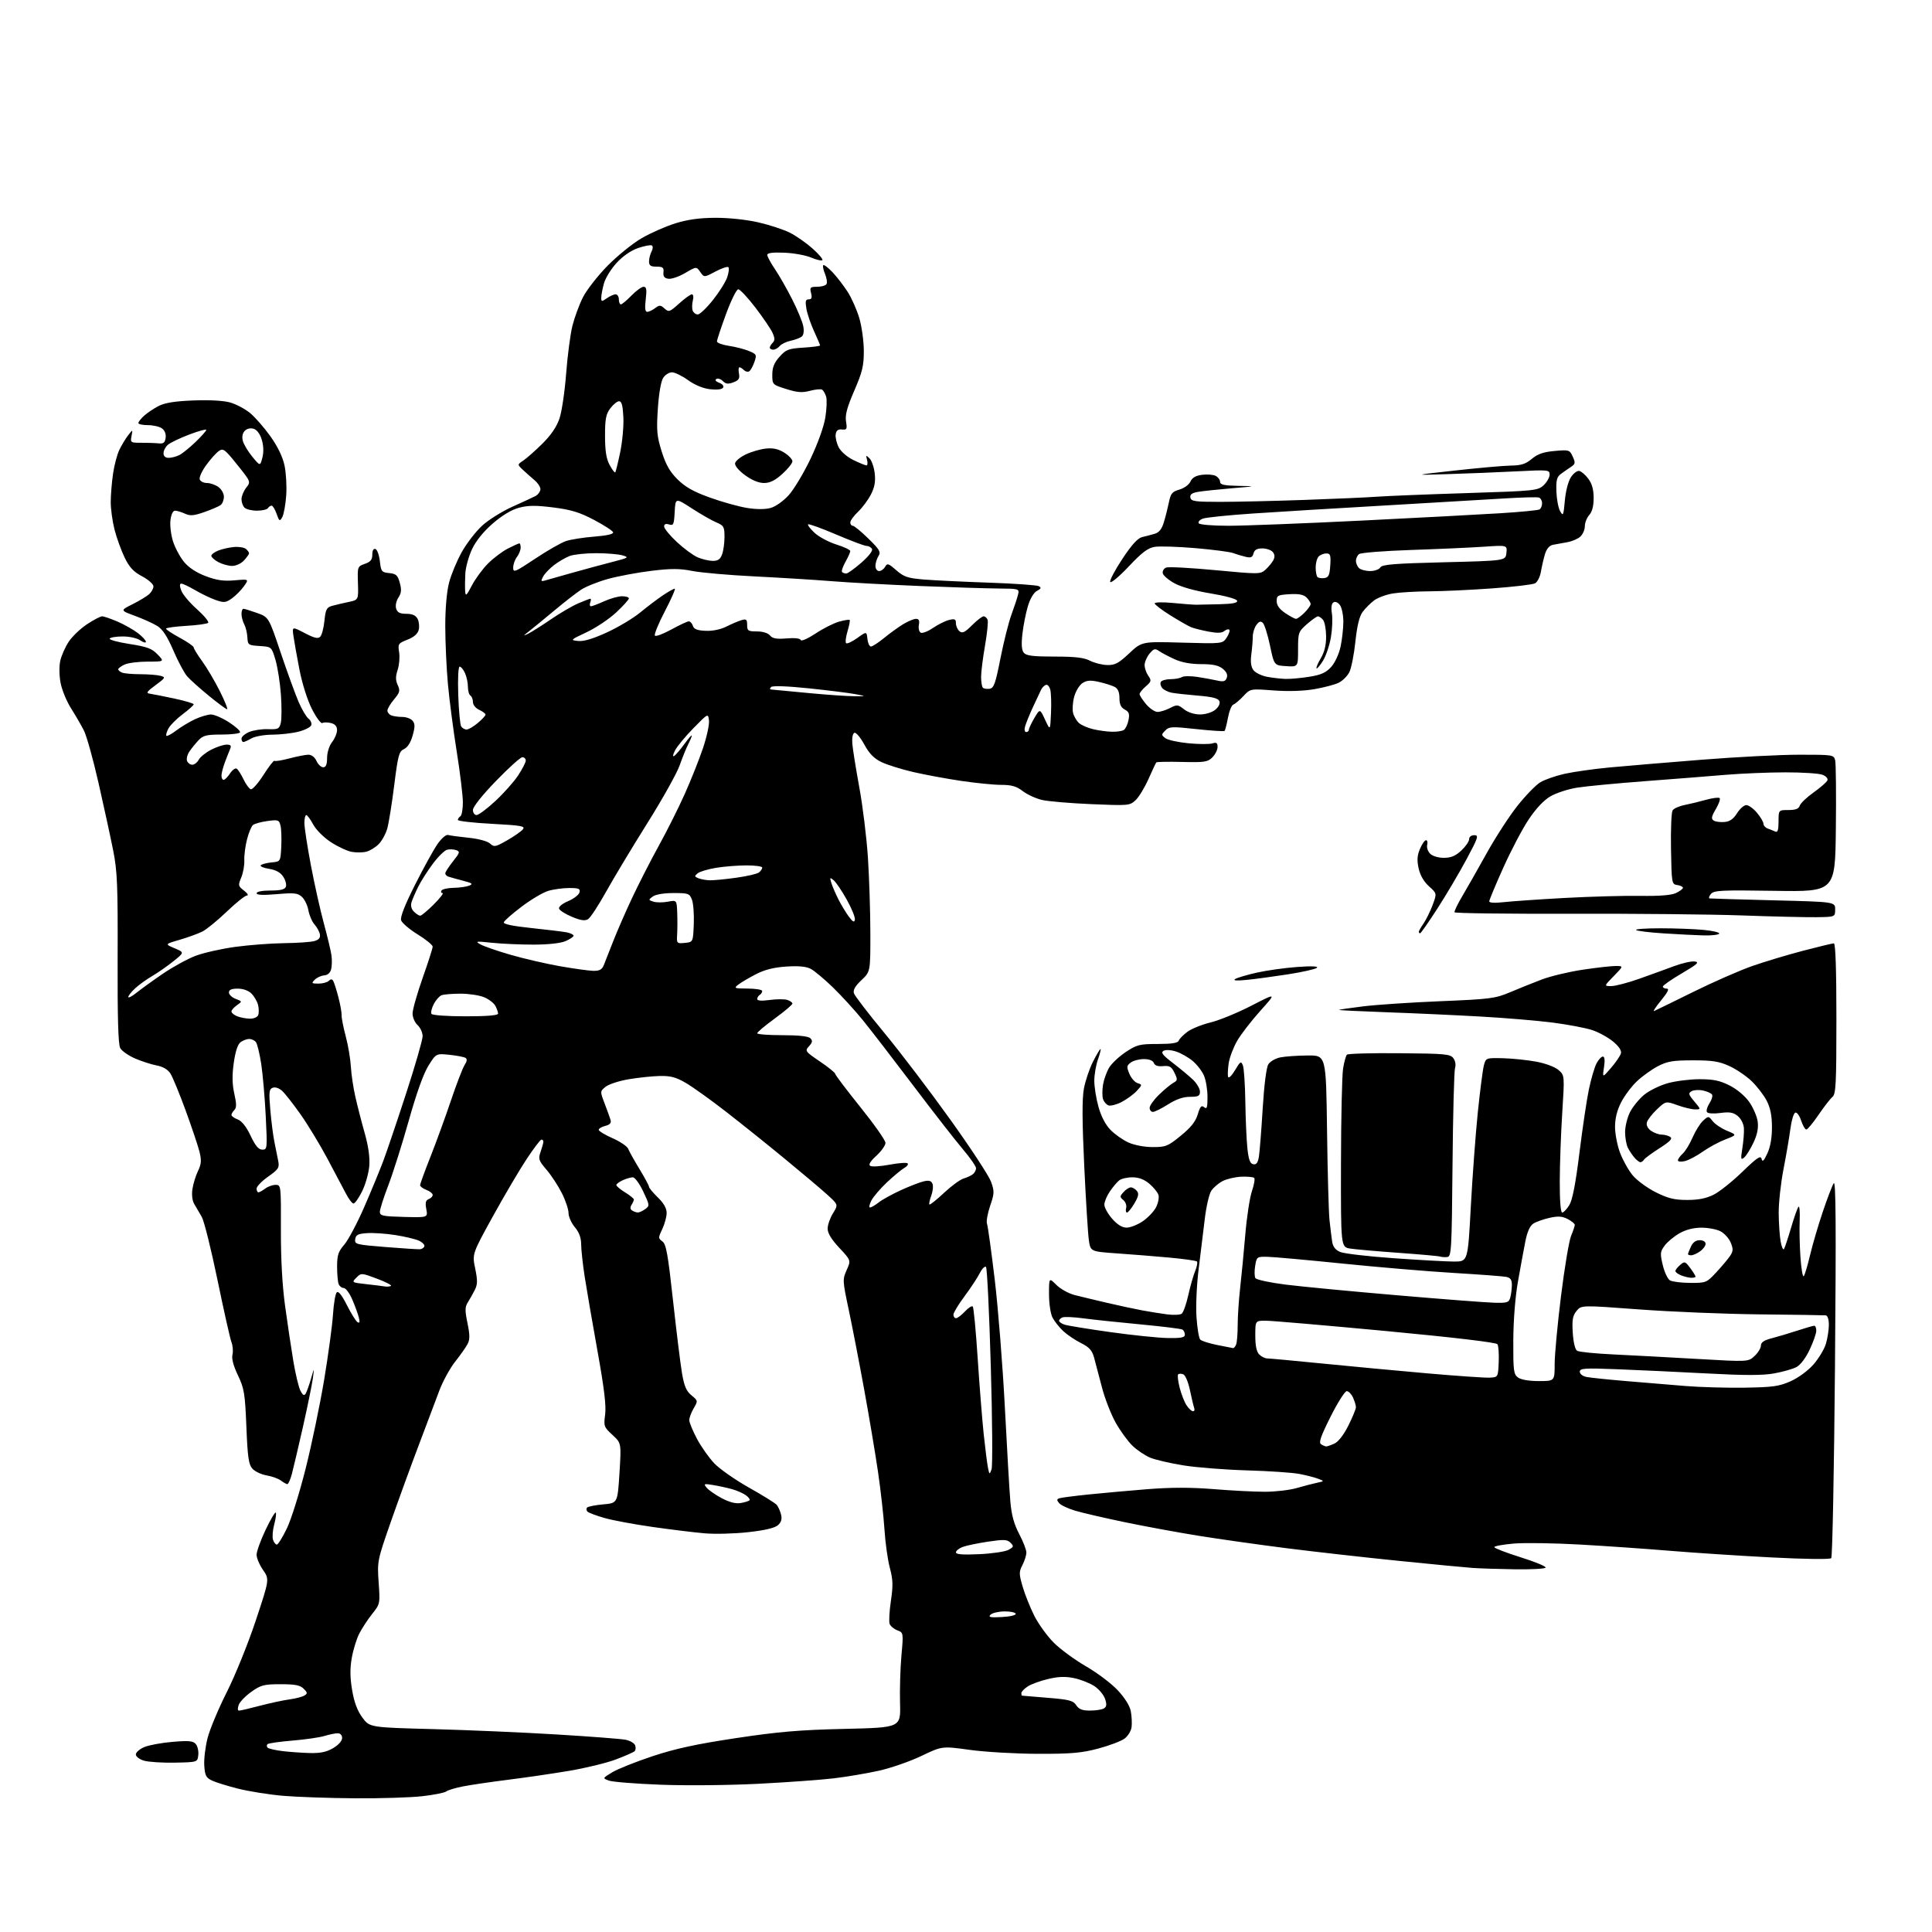 <?xml version="1.0" encoding="UTF-8" standalone="no"?>
<svg 
  version="1.1" 
  xmlns="http://www.w3.org/2000/svg" 
  xmlns:xlink="http://www.w3.org/1999/xlink" 
  xmlns:svg="http://www.w3.org/2000/svg"
  xmlns:rdf="http://www.w3.org/1999/02/22-rdf-syntax-ns#"
  xmlns:cc="http://creativecommons.org/ns#"
  xmlns:dc="http://purl.org/dc/elements/1.1/"
  viewBox="0 0 768 768"
  width="768"
  height="768"
>
<style>svg {background-color: white; }</style>"
<path stroke="none" fill="black" fill-rule="evenodd" d="M141.00,714.85C130.82,714.78 118.00,714.33 112.50,713.86C107.00,713.38 99.00,712.11 94.72,711.04C90.44,709.96 85.72,708.50 84.22,707.78C81.92,706.68 81.45,705.77 81.20,701.83C81.03,699.28 81.63,694.33 82.53,690.84C83.43,687.35 86.89,679.11 90.21,672.53C93.53,665.94 98.69,653.18 101.68,644.17C107.12,627.79 107.12,627.79 104.56,624.09C103.15,622.06 102.00,619.33 102.00,618.03C102.00,616.73 103.59,612.31 105.54,608.21C107.49,604.11 109.32,600.99 109.61,601.27C109.90,601.56 109.63,603.67 109.01,605.95C108.40,608.23 108.18,610.98 108.52,612.05C108.86,613.12 109.54,614.00 110.04,614.00C110.53,614.00 112.33,611.11 114.04,607.57C115.74,604.04 119.10,593.33 121.50,583.78C123.90,574.23 127.21,558.34 128.86,548.46C130.50,538.58 132.08,526.95 132.36,522.62C132.64,518.28 133.31,514.29 133.86,513.74C134.51,513.09 135.88,514.81 137.90,518.80C139.58,522.13 141.48,525.18 142.12,525.58C142.95,526.09 143.11,525.56 142.65,523.74C142.30,522.34 141.12,519.12 140.04,516.59C138.96,514.07 137.43,512.00 136.64,512.00C135.86,512.00 134.94,511.29 134.61,510.42C134.27,509.55 134.00,506.41 134.00,503.45C134.00,498.97 134.48,497.52 136.84,494.78C138.41,492.98 141.95,486.32 144.71,480.00C147.47,473.68 150.91,465.35 152.36,461.50C153.80,457.65 157.91,445.50 161.49,434.50C165.07,423.51 168.00,413.34 168.00,411.91C168.00,410.48 167.10,408.50 166.00,407.50C164.90,406.50 164.00,404.43 164.00,402.90C164.00,401.36 165.80,395.02 167.99,388.80C170.19,382.59 171.99,376.97 171.99,376.31C172.00,375.66 169.31,373.46 166.03,371.44C162.74,369.41 159.78,366.88 159.44,365.82C159.04,364.56 160.96,359.68 164.99,351.70C168.37,344.99 172.40,337.70 173.93,335.50C175.50,333.25 177.32,331.68 178.11,331.91C178.87,332.14 182.54,332.64 186.26,333.02C190.20,333.42 193.76,334.38 194.79,335.31C196.43,336.80 196.94,336.70 201.58,334.05C204.34,332.48 207.15,330.52 207.83,329.70C208.92,328.40 207.37,328.12 195.54,327.48C188.09,327.09 182.00,326.39 182.00,325.94C182.00,325.49 182.45,324.84 183.00,324.50C183.55,324.16 184.00,321.68 184.00,318.98C184.00,316.29 182.90,307.21 181.56,298.79C180.21,290.38 178.64,278.32 178.06,272.00C177.48,265.68 177.01,255.31 177.00,248.96C177.00,241.85 177.58,235.18 178.52,231.59C179.35,228.38 181.62,222.93 183.55,219.48C185.48,216.02 189.12,211.30 191.63,208.99C194.14,206.67 199.64,203.24 203.85,201.35C208.06,199.47 212.18,197.56 213.00,197.11C213.82,196.65 214.64,195.57 214.81,194.69C214.99,193.82 213.90,192.06 212.39,190.80C210.89,189.53 208.76,187.63 207.65,186.58C205.65,184.65 205.65,184.65 208.02,183.08C209.32,182.21 212.71,179.22 215.54,176.43C218.97,173.06 221.25,169.72 222.38,166.43C223.31,163.72 224.51,155.65 225.05,148.50C225.60,141.35 226.72,132.80 227.55,129.50C228.38,126.20 230.24,121.13 231.70,118.23C233.15,115.34 237.53,109.71 241.43,105.73C245.33,101.75 251.44,96.80 255.01,94.72C258.58,92.64 264.65,89.96 268.50,88.77C273.44,87.24 278.15,86.60 284.50,86.58C289.75,86.57 296.83,87.32 301.50,88.40C305.90,89.41 311.52,91.26 314.00,92.51C316.48,93.76 320.52,96.59 323.00,98.79C325.48,101.00 327.23,103.08 326.90,103.41C326.58,103.75 324.55,103.28 322.40,102.37C320.26,101.46 315.46,100.60 311.75,100.45C307.13,100.26 305.00,100.54 305.00,101.34C305.01,101.98 306.38,104.53 308.06,107.00C309.74,109.47 312.82,114.88 314.91,119.00C317.00,123.12 318.98,127.92 319.31,129.66C319.68,131.61 319.45,133.20 318.71,133.80C318.04,134.33 316.07,135.07 314.32,135.45C312.57,135.82 310.60,136.77 309.95,137.56C309.29,138.35 308.14,139.00 307.38,139.00C306.62,139.00 306.00,138.64 306.00,138.20C306.00,137.76 306.53,136.87 307.17,136.23C308.07,135.33 308.05,134.40 307.08,132.28C306.39,130.75 303.32,126.24 300.27,122.25C297.22,118.26 294.16,115.00 293.47,115.00C292.78,115.00 290.60,119.42 288.61,124.83C286.62,130.24 285.00,135.14 285.00,135.72C285.00,136.30 287.14,137.09 289.75,137.48C292.36,137.87 295.95,138.79 297.72,139.53C300.77,140.80 300.88,141.04 299.87,143.94C299.28,145.62 298.36,147.28 297.81,147.61C297.27,147.95 296.32,147.72 295.71,147.11C295.10,146.50 294.30,146.00 293.94,146.00C293.57,146.00 293.49,147.12 293.75,148.48C294.13,150.47 293.69,151.17 291.54,151.98C289.46,152.77 288.52,152.66 287.35,151.49C286.52,150.66 285.35,150.28 284.75,150.66C284.09,151.06 284.55,151.66 285.89,152.16C287.19,152.64 287.84,153.46 287.43,154.11C287.01,154.80 285.03,155.04 282.29,154.73C279.51,154.42 276.22,153.06 273.51,151.11C271.12,149.40 268.24,148.00 267.11,148.00C265.97,148.00 264.40,149.01 263.60,150.25C262.74,151.59 261.89,156.54 261.50,162.50C260.93,171.18 261.13,173.42 263.04,179.50C264.69,184.75 266.26,187.52 269.37,190.59C272.45,193.63 275.73,195.48 282.24,197.81C287.04,199.54 293.65,201.38 296.93,201.91C300.72,202.52 304.14,202.52 306.34,201.92C308.32,201.37 311.41,199.18 313.53,196.83C315.59,194.56 319.48,188.07 322.18,182.42C325.08,176.34 327.50,169.61 328.08,165.97C328.63,162.58 328.77,158.84 328.40,157.65C328.03,156.47 327.31,155.23 326.81,154.90C326.30,154.58 324.13,154.78 321.98,155.35C318.88,156.18 316.95,156.03 312.54,154.64C307.05,152.92 307.00,152.86 307.00,148.96C307.00,146.05 307.74,144.20 309.87,141.82C312.44,138.94 313.42,138.57 319.37,138.19C323.02,137.96 326.00,137.57 326.00,137.32C326.00,137.08 324.92,134.54 323.61,131.69C322.29,128.83 320.92,124.81 320.56,122.75C320.04,119.74 320.22,119.00 321.47,119.00C322.64,119.00 322.88,118.37 322.41,116.50C321.84,114.24 322.08,114.00 324.83,114.00C326.51,114.00 328.18,113.52 328.54,112.94C328.90,112.36 328.64,110.54 327.96,108.91C327.28,107.27 326.97,105.70 327.26,105.41C327.55,105.12 329.20,106.37 330.92,108.19C332.64,110.01 335.35,113.53 336.95,116.00C338.54,118.47 340.63,123.20 341.60,126.50C342.57,129.80 343.37,135.65 343.38,139.50C343.39,145.42 342.81,147.86 339.58,155.32C336.69,161.99 335.90,164.97 336.31,167.55C336.81,170.59 336.64,170.93 334.69,170.73C333.12,170.56 332.42,171.11 332.19,172.68C332.02,173.88 332.57,176.20 333.41,177.83C334.30,179.54 336.78,181.68 339.29,182.90C341.68,184.05 343.99,185.00 344.43,185.00C344.87,185.00 344.98,184.03 344.67,182.84C344.15,180.88 344.25,180.82 345.66,182.23C346.52,183.09 347.45,185.79 347.72,188.22C348.09,191.45 347.67,193.71 346.20,196.57C345.09,198.73 342.79,201.82 341.09,203.44C339.39,205.05 338.00,206.96 338.00,207.69C338.00,208.41 338.45,209.00 338.99,209.00C339.54,209.00 342.33,211.29 345.18,214.08C349.72,218.52 350.22,219.41 349.19,221.07C348.53,222.12 348.00,223.88 348.00,224.99C348.00,226.09 348.65,227.00 349.45,227.00C350.25,227.00 351.33,226.24 351.85,225.31C352.70,223.79 353.17,223.94 356.29,226.68C359.29,229.31 360.82,229.83 367.14,230.36C371.19,230.69 382.82,231.26 393.00,231.61C403.18,231.96 412.13,232.59 412.91,233.00C414.03,233.60 413.88,234.00 412.19,234.90C410.90,235.59 409.48,238.00 408.58,241.04C407.76,243.79 406.79,248.73 406.42,252.02C405.95,256.20 406.12,258.44 406.99,259.49C407.97,260.67 410.66,261.00 419.17,261.00C427.33,261.00 430.90,261.41 433.26,262.63C435.00,263.53 438.08,264.31 440.11,264.36C443.20,264.45 444.63,263.69 448.86,259.73C453.91,255.00 453.91,255.00 469.96,255.46C486.01,255.91 486.01,255.91 487.64,253.42C488.54,252.06 489.00,250.66 488.66,250.33C488.32,249.99 487.43,250.23 486.67,250.86C485.70,251.67 483.85,251.73 480.40,251.07C477.70,250.55 474.59,249.77 473.48,249.32C472.37,248.87 468.66,246.75 465.23,244.61C461.80,242.47 459.00,240.33 459.00,239.85C459.00,239.38 462.26,239.30 466.25,239.69C470.24,240.08 474.40,240.39 475.50,240.39C476.60,240.39 480.80,240.30 484.83,240.19C490.10,240.05 492.05,239.66 491.76,238.78C491.53,238.08 487.01,236.84 481.27,235.90C475.15,234.90 469.49,233.32 466.86,231.86C464.47,230.55 462.38,228.75 462.21,227.86C462.04,226.98 462.66,225.96 463.58,225.61C464.51,225.25 473.30,225.72 483.12,226.65C500.53,228.29 501.02,228.29 503.08,226.43C504.24,225.38 505.62,223.70 506.16,222.70C506.83,221.45 506.76,220.42 505.95,219.44C505.29,218.65 503.42,218.00 501.78,218.00C499.66,218.00 498.66,218.57 498.29,219.99C497.88,221.57 497.23,221.85 495.14,221.34C493.69,220.99 491.44,220.32 490.15,219.84C488.86,219.36 482.12,218.49 475.17,217.89C468.22,217.30 460.95,217.07 459.02,217.38C456.30,217.82 453.94,219.61 448.64,225.23C444.86,229.23 441.57,231.97 441.32,231.32C441.08,230.66 443.27,226.52 446.19,222.11C449.85,216.58 452.28,213.90 454.00,213.51C455.38,213.19 457.62,212.60 459.00,212.19C460.79,211.67 461.84,210.33 462.69,207.48C463.35,205.29 464.25,201.71 464.69,199.53C465.38,196.16 466.00,195.42 468.85,194.61C470.72,194.07 472.65,192.67 473.22,191.42C473.92,189.88 475.35,189.05 477.87,188.74C479.87,188.48 482.29,188.68 483.25,189.17C484.21,189.67 485.00,190.73 485.00,191.54C485.00,192.67 486.61,193.03 492.25,193.14C499.50,193.27 499.50,193.27 489.50,194.11C484.00,194.58 478.01,195.22 476.19,195.53C473.77,195.96 472.96,196.57 473.20,197.81C473.49,199.28 475.02,199.50 485.02,199.50C491.33,199.50 506.40,199.15 518.50,198.73C530.60,198.31 543.65,197.73 547.50,197.44C551.35,197.16 567.27,196.51 582.87,196.02C610.23,195.15 611.33,195.03 613.62,192.88C614.93,191.66 616.00,189.76 616.00,188.67C616.00,186.76 615.52,186.72 602.75,187.37C595.46,187.74 583.20,188.24 575.50,188.47C561.50,188.91 561.50,188.91 578.50,187.03C587.85,185.99 597.83,185.11 600.67,185.07C604.72,185.02 606.52,184.43 608.93,182.40C611.23,180.47 613.54,179.67 617.97,179.27C623.72,178.75 623.96,178.82 625.19,181.51C626.31,183.97 626.23,184.44 624.48,185.60C623.39,186.32 621.60,187.57 620.50,188.38C618.87,189.57 618.54,190.86 618.69,195.38C618.80,198.42 619.46,201.94 620.17,203.20C621.36,205.31 621.52,204.96 622.05,199.00C622.38,195.26 623.40,191.31 624.46,189.70C625.46,188.17 626.96,187.04 627.79,187.20C628.61,187.37 630.24,188.77 631.39,190.32C632.85,192.28 633.50,194.63 633.50,197.97C633.50,201.16 632.91,203.44 631.75,204.72C630.79,205.79 630.00,207.79 630.00,209.17C630.00,210.56 629.18,212.43 628.18,213.33C627.19,214.24 624.82,215.24 622.93,215.55C621.05,215.87 618.52,216.33 617.33,216.57C615.93,216.84 614.80,218.15 614.16,220.25C613.62,222.04 612.89,225.18 612.54,227.24C612.20,229.29 611.15,231.38 610.21,231.88C609.27,232.38 601.63,233.28 593.23,233.89C584.83,234.50 573.58,235.03 568.23,235.06C562.88,235.09 556.33,235.48 553.69,235.91C551.04,236.35 547.69,237.58 546.25,238.66C544.81,239.74 542.76,241.78 541.70,243.20C540.37,244.99 539.47,248.66 538.78,255.14C538.23,260.29 537.15,265.73 536.37,267.23C535.60,268.74 533.74,270.59 532.23,271.36C530.73,272.12 526.35,273.29 522.50,273.95C518.07,274.71 512.11,274.89 506.26,274.46C497.02,273.76 497.02,273.76 494.26,276.72C492.74,278.34 490.94,279.86 490.26,280.08C489.59,280.31 488.63,282.66 488.14,285.30C487.64,287.93 487.04,290.30 486.79,290.55C486.54,290.79 481.51,290.47 475.62,289.83C465.85,288.76 464.76,288.81 463.21,290.39C461.60,292.02 461.60,292.20 463.28,293.45C464.27,294.18 468.41,295.08 472.49,295.47C476.57,295.85 480.83,295.87 481.96,295.51C483.56,295.00 484.00,295.31 484.00,296.93C484.00,298.07 483.07,299.93 481.93,301.07C480.09,302.91 478.83,303.10 469.95,302.89C464.49,302.75 459.86,302.83 459.65,303.07C459.44,303.31 458.04,306.28 456.54,309.67C455.03,313.06 452.73,316.85 451.42,318.08C449.10,320.25 448.64,320.29 433.77,319.66C425.37,319.30 416.54,318.55 414.15,317.98C411.75,317.41 408.33,315.83 406.55,314.47C404.05,312.56 402.11,312.00 398.03,312.00C395.13,312.00 387.97,311.29 382.13,310.43C376.28,309.56 367.68,307.97 363.00,306.89C358.32,305.80 352.65,304.03 350.40,302.94C347.42,301.51 345.55,299.59 343.56,295.93C342.05,293.16 340.30,291.08 339.66,291.30C338.97,291.54 338.63,293.30 338.81,295.61C338.98,297.75 340.23,305.57 341.59,313.00C342.96,320.43 344.50,333.02 345.02,341.00C345.53,348.98 345.97,362.42 345.98,370.88C346.00,386.26 346.00,386.26 342.43,389.63C339.95,391.97 339.04,393.56 339.45,394.84C339.77,395.86 345.21,402.95 351.54,410.59C357.86,418.24 369.65,433.73 377.72,445.00C385.80,456.27 393.09,467.39 393.93,469.70C395.33,473.56 395.30,474.34 393.59,479.37C392.56,482.38 392.01,485.58 392.35,486.47C392.69,487.36 394.08,497.40 395.44,508.79C396.79,520.18 398.60,543.00 399.45,559.50C400.30,576.00 401.28,592.83 401.63,596.90C402.09,602.23 403.07,605.82 405.13,609.75C406.71,612.75 408.00,616.08 408.00,617.15C408.00,618.22 407.30,620.45 406.45,622.11C405.03,624.84 405.04,625.63 406.53,630.75C407.43,633.86 409.52,639.06 411.16,642.32C412.81,645.58 416.29,650.39 418.90,653.00C421.51,655.61 427.27,659.83 431.70,662.39C436.14,664.95 441.81,669.23 444.31,671.90C447.12,674.91 449.12,678.10 449.51,680.23C449.87,682.13 450.01,684.95 449.83,686.49C449.65,688.05 448.39,690.12 447.00,691.14C445.62,692.15 440.90,693.93 436.50,695.10C429.89,696.85 425.72,697.21 412.50,697.17C403.70,697.14 391.55,696.44 385.50,695.60C374.50,694.08 374.50,694.08 366.22,698.04C361.67,700.22 354.02,702.87 349.22,703.92C344.43,704.98 336.37,706.33 331.32,706.93C326.27,707.53 312.77,708.50 301.32,709.09C289.72,709.68 272.53,709.84 262.50,709.45C252.60,709.07 243.38,708.33 242.00,707.81C239.50,706.86 239.50,706.86 243.42,704.49C245.57,703.19 252.77,700.32 259.42,698.11C268.47,695.11 276.77,693.31 292.50,690.94C309.49,688.38 317.75,687.67 335.78,687.26C358.06,686.74 358.06,686.74 357.78,677.12C357.63,671.83 357.87,663.34 358.32,658.25C359.15,649.04 359.14,649.00 356.71,648.08C355.37,647.57 353.99,646.42 353.65,645.53C353.31,644.64 353.53,640.54 354.14,636.43C355.05,630.27 354.98,627.94 353.72,623.23C352.88,620.08 351.92,613.23 351.59,608.00C351.26,602.77 350.10,592.42 349.01,585.00C347.92,577.58 345.42,562.73 343.46,552.00C341.50,541.27 338.76,527.14 337.37,520.59C334.92,509.05 334.90,508.55 336.57,504.85C338.29,501.02 338.29,501.02 333.65,496.05C330.51,492.70 329.00,490.21 329.00,488.41C329.00,486.94 329.95,484.19 331.12,482.31C333.24,478.88 333.24,478.88 328.87,474.92C326.47,472.73 318.86,466.31 311.97,460.65C305.09,454.98 294.51,446.51 288.47,441.82C282.44,437.14 275.28,432.02 272.57,430.45C268.67,428.19 266.51,427.62 262.23,427.72C259.25,427.79 253.70,428.38 249.91,429.02C246.11,429.66 241.99,431.00 240.75,432.00C238.50,433.82 238.50,433.82 240.35,438.66C241.37,441.32 242.43,444.27 242.71,445.20C243.06,446.41 242.45,447.10 240.60,447.56C239.17,447.92 238.00,448.62 238.00,449.12C238.00,449.62 240.48,451.12 243.51,452.46C246.54,453.80 249.33,455.69 249.70,456.65C250.07,457.61 252.09,461.23 254.18,464.68C256.28,468.14 258.00,471.33 258.00,471.79C258.00,472.24 259.58,474.13 261.50,476.00C263.84,478.27 265.00,480.31 265.00,482.16C265.00,483.69 264.22,486.57 263.27,488.56C261.62,492.02 261.62,492.25 263.33,493.50C264.81,494.58 265.53,498.64 267.54,516.99C268.88,529.19 270.48,542.17 271.10,545.84C271.98,551.01 272.82,552.98 274.87,554.67C277.47,556.81 277.48,556.87 275.75,559.82C274.79,561.46 274.00,563.58 274.00,564.51C274.00,565.45 275.38,568.81 277.07,571.98C278.76,575.15 281.89,579.57 284.03,581.80C286.18,584.02 292.38,588.35 297.82,591.40C303.26,594.45 308.19,597.53 308.78,598.23C309.36,598.94 310.13,600.65 310.48,602.05C310.93,603.84 310.57,605.08 309.26,606.27C308.02,607.39 304.10,608.32 297.45,609.06C291.98,609.68 284.12,609.88 280.00,609.51C275.88,609.15 266.58,608.01 259.34,606.98C252.10,605.95 243.55,604.36 240.34,603.44C237.13,602.53 234.08,601.39 233.57,600.91C233.05,600.43 232.98,599.69 233.39,599.27C233.81,598.85 236.71,598.28 239.83,598.01C245.50,597.50 245.50,597.50 246.25,585.57C246.99,573.64 246.99,573.64 243.45,570.39C240.08,567.30 239.94,566.92 240.55,562.31C241.02,558.81 240.17,551.81 237.50,536.98C235.47,525.72 233.19,512.45 232.42,507.50C231.66,502.55 231.03,496.76 231.02,494.64C231.01,492.01 230.21,489.85 228.50,487.82C227.12,486.18 226.00,483.65 226.00,482.19C226.00,480.73 224.80,477.15 223.32,474.24C221.85,471.33 219.11,467.15 217.23,464.96C214.11,461.31 213.91,460.70 214.91,457.83C215.51,456.11 216.00,454.32 216.00,453.85C216.00,453.38 215.65,453.00 215.23,453.00C214.81,453.00 212.16,456.49 209.34,460.75C206.52,465.01 200.49,475.24 195.95,483.47C187.69,498.45 187.69,498.45 188.90,504.27C189.88,509.03 189.85,510.59 188.73,512.80C187.98,514.28 186.74,516.49 185.97,517.70C184.81,519.53 184.79,520.91 185.83,525.95C186.79,530.62 186.81,532.50 185.89,534.24C185.24,535.49 183.01,538.66 180.93,541.29C178.85,543.92 176.02,549.10 174.64,552.79C173.27,556.48 169.58,566.25 166.45,574.50C163.32,582.75 158.32,596.48 155.34,605.00C150.00,620.29 149.94,620.62 150.52,629.04C151.11,637.50 151.09,637.61 147.96,641.54C146.22,643.72 143.92,647.23 142.83,649.34C141.75,651.45 140.40,655.82 139.84,659.04C139.09,663.26 139.13,666.86 139.98,671.86C140.79,676.66 142.04,680.03 144.04,682.74C146.94,686.68 146.94,686.68 172.22,687.35C186.12,687.72 208.30,688.68 221.50,689.49C234.70,690.29 246.93,691.23 248.69,691.58C250.44,691.94 252.14,692.92 252.47,693.78C252.80,694.63 252.71,695.69 252.28,696.12C251.85,696.55 248.49,698.03 244.82,699.41C241.15,700.80 232.83,702.82 226.32,703.92C219.82,705.02 208.88,706.62 202.00,707.48C195.12,708.34 187.03,709.54 184.00,710.13C180.97,710.73 177.99,711.63 177.36,712.14C176.73,712.65 172.46,713.50 167.86,714.02C163.26,714.55 151.18,714.93 141.00,714.85zM69.50,700.68C64.55,700.78 59.04,700.42 57.25,699.90C55.43,699.36 54.00,698.28 54.00,697.42C54.00,696.58 55.53,695.26 57.39,694.48C59.25,693.70 64.33,692.77 68.66,692.41C75.15,691.87 76.78,692.03 77.85,693.31C78.56,694.18 79.00,696.14 78.82,697.69C78.50,700.50 78.50,700.50 69.50,700.68zM123.19,696.86C127.37,696.96 129.84,696.44 132.44,694.90C134.54,693.67 136.00,692.02 136.00,690.90C136.00,689.75 135.30,689.00 134.24,689.00C133.28,689.00 130.91,689.48 128.99,690.07C127.07,690.66 121.34,691.49 116.25,691.91C111.16,692.33 106.70,692.97 106.33,693.33C105.97,693.70 105.99,694.33 106.39,694.73C106.80,695.13 109.46,695.74 112.31,696.09C115.17,696.43 120.06,696.78 123.19,696.86zM95.02,680.00C95.55,680.00 99.25,679.14 103.24,678.08C107.23,677.03 112.53,675.89 115.00,675.55C117.47,675.22 120.17,674.52 121.00,674.01C122.31,673.19 122.27,672.84 120.71,671.29C119.32,669.89 117.29,669.50 111.55,669.50C104.96,669.50 103.72,669.82 99.94,672.50C97.61,674.15 95.33,676.51 94.88,677.75C94.40,679.09 94.45,680.00 95.02,680.00zM433.37,679.98C435.64,679.98 438.12,679.58 438.87,679.10C439.90,678.45 440.01,677.52 439.29,675.37C438.77,673.79 436.90,671.52 435.14,670.33C433.37,669.13 429.77,667.69 427.14,667.12C423.59,666.36 420.90,666.44 416.72,667.41C413.61,668.13 409.93,669.47 408.54,670.38C407.14,671.30 406.00,672.49 406.00,673.02C406.00,673.56 406.11,674.02 406.25,674.05C406.39,674.08 410.97,674.46 416.44,674.90C425.01,675.59 426.59,676.00 427.82,677.85C428.90,679.48 430.25,680.00 433.37,679.98zM398.26,642.80C401.47,642.64 403.91,642.06 403.76,641.50C403.62,640.95 401.58,640.53 399.24,640.56C396.89,640.60 394.42,641.19 393.74,641.87C392.75,642.86 393.68,643.05 398.26,642.80zM602.19,623.82C595.76,623.72 588.25,623.48 585.50,623.29C582.75,623.10 569.48,621.83 556.00,620.46C542.52,619.10 522.50,616.84 511.50,615.45C500.50,614.05 484.75,611.83 476.50,610.50C468.25,609.18 454.98,606.73 447.00,605.07C439.02,603.41 430.19,601.36 427.37,600.52C424.55,599.68 421.69,598.33 421.01,597.51C420.02,596.32 420.05,595.93 421.14,595.58C421.89,595.33 427.00,594.67 432.50,594.10C438.00,593.53 448.58,592.58 456.01,591.98C465.53,591.23 473.34,591.22 482.41,591.95C489.49,592.53 498.67,593.00 502.81,593.00C506.94,593.00 512.61,592.34 515.41,591.54C518.21,590.73 521.85,589.78 523.50,589.43C526.50,588.78 526.50,588.78 524.00,587.83C522.62,587.30 519.25,586.43 516.50,585.91C513.75,585.38 504.40,584.75 495.73,584.50C487.05,584.25 475.66,583.36 470.42,582.51C465.17,581.67 459.22,580.28 457.19,579.44C455.16,578.59 452.00,576.46 450.17,574.70C448.34,572.94 445.33,568.80 443.48,565.50C441.63,562.20 439.18,555.90 438.04,551.50C436.89,547.10 435.50,541.81 434.94,539.75C434.13,536.78 433.04,535.56 429.71,533.89C427.39,532.73 424.22,530.59 422.66,529.14C421.10,527.69 419.19,525.28 418.41,523.80C417.61,522.27 417.00,518.23 417.00,514.47C417.00,507.85 417.00,507.85 419.93,510.77C421.54,512.38 424.80,514.19 427.18,514.80C429.55,515.40 435.32,516.79 440.00,517.88C444.68,518.97 450.98,520.33 454.00,520.89C457.02,521.45 461.52,522.17 464.00,522.49C466.48,522.80 469.04,522.69 469.70,522.25C470.36,521.81 471.54,518.53 472.33,514.97C473.12,511.41 474.36,507.05 475.09,505.29C475.81,503.52 476.13,501.80 475.80,501.46C475.46,501.13 470.53,500.43 464.84,499.91C459.15,499.39 449.77,498.64 444.00,498.24C433.50,497.50 433.50,497.50 432.84,493.00C432.48,490.52 431.65,477.24 431.00,463.48C430.16,445.71 430.12,436.82 430.86,432.79C431.44,429.66 433.06,424.83 434.47,422.05C435.88,419.27 437.23,417.00 437.47,417.00C437.71,417.00 437.26,418.86 436.46,421.13C435.66,423.39 435.00,427.23 435.00,429.64C435.00,432.05 435.74,436.71 436.66,439.98C437.70,443.73 439.46,447.12 441.41,449.12C443.11,450.87 446.30,453.12 448.50,454.13C450.84,455.20 454.85,455.97 458.16,455.98C463.40,456.00 464.23,455.67 469.38,451.47C473.40,448.19 475.27,445.85 476.12,442.98C477.07,439.83 477.59,439.24 478.66,440.13C479.75,441.04 480.00,440.29 480.00,436.09C480.00,433.26 479.39,429.47 478.64,427.67C477.89,425.88 475.87,423.23 474.16,421.79C472.45,420.35 469.48,418.65 467.56,418.02C465.52,417.35 463.43,417.22 462.55,417.71C461.35,418.39 462.12,419.39 466.21,422.53C469.06,424.71 472.65,427.70 474.20,429.17C475.74,430.64 477.00,432.78 477.00,433.92C477.00,435.68 476.38,436.00 473.03,436.00C470.35,436.00 467.55,436.97 464.34,439.00C461.74,440.65 459.02,442.00 458.30,442.00C457.59,442.00 457.00,441.27 457.00,440.38C457.00,439.49 458.69,437.13 460.76,435.13C462.83,433.13 465.38,431.03 466.41,430.45C468.14,429.50 468.18,429.15 466.87,426.45C465.68,423.99 464.92,423.55 462.34,423.80C460.27,424.00 459.05,423.58 458.66,422.55C458.28,421.58 456.81,421.00 454.72,421.00C452.89,421.00 450.54,421.61 449.51,422.37C447.86,423.58 447.79,424.08 448.93,426.83C449.64,428.54 451.11,430.22 452.19,430.56C454.11,431.17 454.10,431.26 451.84,433.69C450.55,435.07 447.84,437.05 445.81,438.09C443.78,439.13 441.43,439.72 440.60,439.40C439.76,439.08 438.80,437.94 438.46,436.87C438.12,435.79 438.13,433.21 438.48,431.12C438.83,429.04 439.94,425.99 440.94,424.34C441.94,422.69 444.92,419.92 447.55,418.17C451.91,415.28 453.05,415.00 460.20,415.00C465.87,415.00 468.21,414.62 468.58,413.65C468.86,412.91 470.42,411.33 472.03,410.14C473.64,408.94 477.78,407.28 481.23,406.43C484.68,405.59 491.99,402.59 497.48,399.76C507.46,394.63 507.46,394.63 500.98,401.84C497.42,405.81 493.27,411.17 491.78,413.77C490.28,416.36 488.77,420.37 488.42,422.68C488.08,424.99 487.98,427.43 488.20,428.10C488.43,428.78 489.66,427.57 490.94,425.41C493.04,421.89 493.34,421.70 494.06,423.50C494.50,424.60 494.94,431.12 495.04,438.00C495.14,444.88 495.51,453.20 495.86,456.49C496.34,461.00 496.92,462.56 498.19,462.80C499.43,463.04 500.03,462.23 500.43,459.81C500.73,457.99 501.40,449.45 501.93,440.83C502.51,431.30 503.39,424.35 504.18,423.08C504.90,421.94 507.06,420.69 508.99,420.32C510.92,419.94 515.79,419.60 519.82,419.57C527.13,419.50 527.13,419.50 527.52,449.43C527.73,465.89 528.17,481.86 528.49,484.93C528.82,487.99 529.29,491.85 529.54,493.51C529.86,495.60 530.83,496.87 532.75,497.68C534.26,498.33 543.83,499.44 554.00,500.16C564.17,500.88 574.98,501.48 578.00,501.49C583.50,501.50 583.50,501.50 584.67,479.67C585.32,467.66 586.57,450.76 587.46,442.10C588.35,433.45 589.44,425.05 589.88,423.43C590.67,420.53 590.76,420.50 597.48,420.66C601.22,420.75 607.19,421.38 610.74,422.04C614.48,422.75 618.20,424.15 619.58,425.38C621.96,427.50 621.96,427.50 621.01,442.50C620.48,450.75 620.04,463.01 620.03,469.75C620.01,477.39 620.38,482.00 621.01,482.00C621.57,482.00 622.84,480.66 623.84,479.02C625.09,476.97 626.33,470.53 627.85,458.27C629.06,448.50 630.75,437.14 631.61,433.03C632.47,428.93 633.82,424.31 634.61,422.78C635.40,421.25 636.55,420.00 637.15,420.00C637.88,420.00 638.04,421.43 637.61,424.25C636.97,428.50 636.97,428.50 640.41,424.50C642.31,422.30 644.07,419.71 644.34,418.75C644.65,417.59 643.57,415.97 641.19,414.00C639.19,412.36 635.48,410.32 632.94,409.48C630.39,408.63 623.40,407.30 617.41,406.52C611.41,405.74 598.40,404.64 588.50,404.09C578.60,403.53 561.83,402.76 551.23,402.39C540.63,402.01 532.08,401.59 532.23,401.45C532.38,401.31 536.77,400.67 542.00,400.03C547.23,399.39 561.04,398.47 572.71,397.99C592.36,397.18 594.37,396.92 600.21,394.46C603.67,392.99 609.35,390.71 612.82,389.39C616.30,388.06 623.61,386.31 629.07,385.49C634.52,384.67 640.43,384.00 642.20,384.00C645.41,384.00 645.41,384.00 641.50,388.00C637.59,392.00 637.59,392.00 640.55,391.98C642.17,391.97 647.10,390.68 651.50,389.12C655.90,387.56 662.15,385.30 665.38,384.09C668.61,382.88 672.34,382.03 673.67,382.20C675.65,382.45 674.76,383.27 668.54,386.93C664.39,389.36 661.00,391.73 661.00,392.18C661.00,392.63 661.71,393.00 662.57,393.00C663.67,393.00 663.00,394.39 660.32,397.66C658.22,400.23 656.95,402.14 657.51,401.91C658.06,401.69 665.04,398.28 673.01,394.34C680.98,390.40 691.55,385.76 696.50,384.03C701.45,382.29 710.56,379.56 716.74,377.94C722.92,376.32 728.43,375.00 728.99,375.00C729.65,375.00 730.00,385.39 730.00,404.88C730.00,431.09 729.80,434.92 728.39,436.09C727.51,436.82 725.02,440.03 722.86,443.21C720.69,446.39 718.53,449.00 718.04,449.00C717.55,449.00 716.63,447.40 715.98,445.45C715.34,443.49 714.29,442.07 713.66,442.28C713.02,442.49 712.16,445.33 711.73,448.58C711.31,451.84 710.08,459.09 708.98,464.70C707.89,470.31 707.03,478.18 707.06,482.20C707.09,486.21 707.44,491.30 707.83,493.50C708.23,495.70 708.83,497.05 709.17,496.50C709.51,495.95 710.78,492.12 711.99,488.00C713.20,483.88 714.52,480.15 714.93,479.71C715.34,479.28 715.55,481.75 715.40,485.21C715.25,488.67 715.39,495.24 715.71,499.81C716.03,504.38 716.61,507.75 717.01,507.31C717.42,506.86 718.54,503.12 719.51,499.00C720.49,494.88 722.74,487.16 724.53,481.86C726.32,476.56 728.29,471.38 728.92,470.36C729.79,468.96 729.91,486.93 729.43,543.50C729.08,584.75 728.41,618.90 727.95,619.39C727.46,619.92 717.69,619.80 704.31,619.11C691.76,618.46 673.62,617.28 664.00,616.48C654.38,615.68 638.17,614.55 628.00,613.98C617.83,613.40 606.01,613.23 601.75,613.59C597.49,613.96 594.00,614.60 594.00,615.01C594.00,615.42 598.71,617.23 604.46,619.04C610.22,620.84 614.69,622.69 614.40,623.16C614.12,623.62 608.62,623.92 602.19,623.82zM389.25,617.81C394.34,617.58 399.56,616.81 400.87,616.10C402.99,614.93 403.08,614.65 401.70,613.27C400.38,611.95 399.09,611.89 392.71,612.84C388.62,613.45 384.08,614.40 382.63,614.95C381.18,615.50 380.00,616.47 380.00,617.09C380.00,617.90 382.73,618.11 389.25,617.81zM294.43,597.48C296.04,597.21 297.61,596.72 297.93,596.41C298.24,596.09 297.62,595.19 296.54,594.41C295.47,593.62 293.00,592.53 291.05,591.98C289.10,591.43 285.70,590.69 283.50,590.33C279.78,589.72 279.60,589.80 280.93,591.41C281.72,592.37 284.42,594.24 286.93,595.57C289.97,597.18 292.48,597.82 294.43,597.48zM114.21,589.97C113.82,589.95 112.67,589.31 111.66,588.54C110.64,587.77 108.10,586.85 106.00,586.50C103.90,586.14 101.36,584.95 100.36,583.85C98.84,582.17 98.44,579.39 97.94,567.17C97.40,553.89 97.08,551.95 94.58,546.70C92.78,542.95 92.02,540.06 92.41,538.52C92.73,537.21 92.56,534.97 92.01,533.54C91.47,532.11 88.97,520.99 86.46,508.82C83.95,496.66 81.14,485.37 80.20,483.72C79.27,482.08 77.92,479.79 77.22,478.62C76.45,477.36 76.15,474.98 76.48,472.76C76.77,470.71 77.77,467.46 78.68,465.54C80.05,462.68 80.15,461.28 79.28,457.77C78.69,455.42 76.20,448.01 73.75,441.30C71.29,434.58 68.57,428.00 67.70,426.67C66.70,425.14 64.71,423.98 62.31,423.54C60.21,423.15 56.34,421.90 53.71,420.77C51.08,419.64 48.41,417.77 47.78,416.61C46.99,415.14 46.68,404.32 46.76,381.00C46.86,351.85 46.63,346.27 44.98,338.00C43.94,332.77 41.33,320.78 39.19,311.34C37.05,301.90 34.41,292.45 33.33,290.34C32.25,288.23 29.94,284.25 28.20,281.50C26.46,278.75 24.60,274.22 24.08,271.44C23.53,268.52 23.48,264.79 23.97,262.63C24.44,260.56 25.95,257.17 27.32,255.09C28.70,253.01 31.97,249.88 34.59,248.15C37.20,246.42 39.90,245.00 40.59,245.00C41.27,245.00 44.01,245.93 46.67,247.07C49.32,248.21 52.96,250.26 54.75,251.62C56.54,252.99 58.00,254.55 58.00,255.11C58.00,255.66 57.00,255.41 55.78,254.56C54.53,253.68 51.49,253.00 48.84,253.00C46.24,253.00 43.88,253.38 43.60,253.84C43.31,254.31 46.87,255.28 51.50,256.00C58.52,257.09 60.38,257.79 62.65,260.16C65.37,263.00 65.37,263.00 58.73,263.00C55.08,263.00 50.95,263.52 49.55,264.16C48.15,264.80 47.00,265.65 47.00,266.05C47.00,266.46 47.71,267.06 48.58,267.39C49.45,267.73 52.71,268.01 55.83,268.01C58.95,268.02 62.53,268.30 63.78,268.64C65.92,269.21 65.81,269.43 61.82,272.37C58.37,274.90 57.94,275.54 59.54,275.75C60.62,275.90 64.99,276.76 69.25,277.67C73.51,278.58 77.00,279.62 77.00,279.98C77.00,280.34 75.03,282.11 72.62,283.91C70.20,285.72 67.65,288.28 66.95,289.60C66.24,290.92 65.88,292.22 66.15,292.49C66.42,292.76 68.19,291.81 70.07,290.38C71.96,288.95 75.30,286.94 77.50,285.91C79.70,284.89 82.56,284.03 83.86,284.02C85.16,284.01 88.41,285.42 91.08,287.15C93.75,288.88 95.70,290.68 95.41,291.15C95.12,291.62 91.78,292.00 87.98,292.00C82.12,292.00 80.75,292.34 78.93,294.25C77.76,295.49 76.11,297.51 75.29,298.74C74.46,299.98 74.04,301.66 74.36,302.49C74.68,303.32 75.61,304.00 76.43,304.00C77.26,304.00 78.41,303.10 79.00,302.00C79.59,300.91 81.83,299.11 83.99,298.00C86.15,296.90 88.89,296.00 90.07,296.00C91.73,296.00 92.05,296.40 91.47,297.75C91.06,298.71 90.14,301.07 89.41,303.00C88.68,304.93 88.07,307.29 88.04,308.25C88.02,309.21 88.40,310.00 88.88,310.00C89.37,310.00 90.52,308.86 91.43,307.47C92.34,306.08 93.53,305.21 94.07,305.54C94.61,305.88 95.83,307.77 96.78,309.75C97.73,311.74 99.03,313.53 99.69,313.74C100.34,313.95 102.61,311.38 104.74,308.04C106.87,304.69 108.83,302.17 109.10,302.44C109.37,302.71 112.05,302.27 115.05,301.48C118.05,300.68 121.44,300.02 122.59,300.01C123.85,300.00 125.13,300.99 125.82,302.50C126.44,303.87 127.64,305.00 128.48,305.00C129.57,305.00 130.01,303.93 130.02,301.25C130.04,299.08 130.87,296.45 132.00,295.00C133.08,293.62 133.97,291.50 133.98,290.27C133.99,288.73 133.24,287.85 131.56,287.42C130.21,287.09 128.67,287.09 128.13,287.42C127.59,287.76 125.74,285.26 124.01,281.87C122.17,278.25 120.12,271.76 119.02,266.11C117.99,260.82 116.93,254.82 116.64,252.78C116.13,249.05 116.13,249.05 121.13,251.66C124.92,253.65 126.40,254.00 127.29,253.11C127.93,252.47 128.69,249.61 128.97,246.75C129.43,242.26 129.84,241.44 132.00,240.84C133.38,240.46 136.30,239.77 138.50,239.31C142.50,238.48 142.50,238.48 142.29,231.82C142.08,225.27 142.12,225.15 145.04,224.14C147.31,223.34 148.00,222.49 148.00,220.47C148.00,218.81 148.46,217.99 149.25,218.24C149.94,218.47 150.72,220.65 151.00,223.08C151.47,227.20 151.72,227.52 154.72,227.81C157.46,228.08 158.09,228.65 158.92,231.67C159.68,234.43 159.56,235.74 158.37,237.56C157.48,238.92 157.11,240.76 157.48,241.95C157.97,243.49 158.99,244.00 161.53,244.00C163.89,244.00 165.25,244.60 165.99,245.98C166.57,247.07 166.78,249.04 166.45,250.36C166.05,251.95 164.55,253.27 161.97,254.28C158.30,255.72 158.12,255.98 158.66,259.29C158.97,261.21 158.71,264.35 158.08,266.27C157.21,268.90 157.21,270.37 158.10,272.32C159.13,274.57 158.94,275.28 156.64,278.02C155.19,279.74 154.00,281.75 154.00,282.47C154.00,283.19 154.71,284.06 155.58,284.39C156.45,284.73 158.42,285.00 159.96,285.00C161.50,285.00 163.32,285.68 164.01,286.51C165.00,287.70 165.01,288.91 164.03,292.39C163.25,295.18 162.00,297.13 160.60,297.77C158.62,298.68 158.21,300.17 156.71,312.14C155.79,319.49 154.54,327.24 153.94,329.38C153.33,331.51 151.79,334.30 150.50,335.59C149.22,336.87 147.01,338.21 145.58,338.57C144.15,338.93 141.52,338.95 139.73,338.61C137.94,338.27 134.23,336.53 131.49,334.74C128.68,332.90 125.63,329.85 124.50,327.74C123.40,325.69 122.16,324.00 121.75,324.00C121.34,324.00 121.00,325.42 121.00,327.15C121.00,328.89 122.16,336.43 123.57,343.90C124.98,351.38 127.30,361.77 128.72,367.00C130.14,372.23 131.51,377.96 131.76,379.75C132.01,381.53 131.96,384.02 131.64,385.28C131.28,386.72 130.25,387.63 128.87,387.73C127.66,387.83 125.97,388.60 125.12,389.45C123.72,390.85 123.86,391.00 126.59,391.00C128.24,391.00 130.09,390.51 130.69,389.91C131.46,389.14 131.97,389.14 132.44,389.90C132.80,390.49 133.73,393.39 134.50,396.34C135.27,399.29 135.86,402.56 135.80,403.60C135.75,404.65 136.49,408.41 137.44,411.96C138.39,415.52 139.30,420.92 139.47,423.96C139.64,427.01 140.44,432.43 141.26,436.00C142.07,439.57 143.74,446.08 144.98,450.45C146.47,455.75 147.07,460.11 146.79,463.54C146.55,466.37 145.27,470.90 143.93,473.60C142.59,476.29 141.05,478.46 140.50,478.42C139.95,478.37 138.59,476.57 137.48,474.42C136.36,472.26 133.05,466.00 130.11,460.50C127.17,455.00 122.40,447.12 119.49,443.00C116.59,438.88 113.28,434.66 112.14,433.63C110.93,432.53 109.39,432.02 108.41,432.40C106.96,432.95 106.84,434.10 107.46,441.27C107.85,445.80 108.58,451.52 109.09,454.00C109.60,456.48 110.28,459.85 110.60,461.50C111.12,464.19 110.70,464.83 106.59,467.73C104.06,469.51 102.00,471.64 102.00,472.48C102.00,473.32 102.34,473.99 102.75,473.97C103.16,473.95 104.37,473.28 105.44,472.47C106.51,471.66 108.36,471.00 109.55,471.00C111.69,471.00 111.72,471.19 111.66,488.75C111.62,500.25 112.20,510.90 113.31,519.00C114.25,525.88 115.72,535.76 116.59,540.97C117.46,546.18 118.74,551.53 119.44,552.86C120.35,554.61 120.92,554.93 121.49,554.02C121.92,553.32 122.87,550.67 123.61,548.13C124.95,543.50 124.95,543.50 124.35,548.00C124.01,550.48 122.24,559.13 120.42,567.23C118.59,575.33 116.60,583.77 116.01,585.98C115.41,588.19 114.60,589.99 114.21,589.97zM394.15,584.11C394.61,582.88 394.48,564.46 393.86,543.18C393.25,521.91 392.39,504.11 391.96,503.64C391.52,503.16 390.40,504.28 389.45,506.14C388.51,507.99 385.77,512.13 383.37,515.35C380.97,518.57 379.00,521.83 379.00,522.60C379.00,523.37 379.47,524.00 380.05,524.00C380.62,524.00 382.20,522.80 383.56,521.34C384.91,519.88 386.32,518.98 386.68,519.35C387.05,519.71 387.92,528.89 388.63,539.75C389.34,550.61 390.42,564.20 391.02,569.94C391.63,575.68 392.39,581.72 392.72,583.37C393.30,586.23 393.36,586.26 394.15,584.11zM527.20,574.98C527.59,574.99 529.05,574.48 530.46,573.84C532.03,573.12 534.16,570.37 536.00,566.68C537.65,563.38 539.00,560.10 539.00,559.39C539.00,558.68 538.48,556.95 537.84,555.55C537.20,554.15 536.08,553.00 535.35,553.00C534.62,553.00 531.73,557.56 528.93,563.14C524.96,571.06 524.13,573.47 525.17,574.13C525.90,574.59 526.82,574.98 527.20,574.98zM474.22,561.00C474.77,561.00 474.99,560.43 474.72,559.72C474.46,559.02 473.69,555.84 473.03,552.66C472.36,549.42 471.19,546.63 470.37,546.31C469.57,546.00 468.65,546.02 468.33,546.34C468.01,546.66 468.27,549.01 468.91,551.55C469.55,554.10 470.79,557.27 471.65,558.59C472.52,559.92 473.68,561.00 474.22,561.00zM693.50,551.62C704.72,551.45 707.22,551.10 711.79,549.07C714.83,547.72 718.68,544.90 720.86,542.42C722.94,540.05 725.18,536.35 725.82,534.19C726.47,532.03 727.00,528.63 727.00,526.63C727.00,524.46 726.50,522.95 725.75,522.87C725.06,522.80 713.25,522.62 699.50,522.48C685.75,522.34 664.17,521.45 651.54,520.51C628.58,518.80 628.58,518.80 626.69,521.14C625.16,523.03 624.87,524.68 625.20,529.80C625.44,533.64 626.13,536.46 626.94,536.96C627.68,537.42 634.18,538.07 641.39,538.41C648.60,538.75 663.61,539.56 674.74,540.20C694.98,541.37 694.98,541.37 697.49,539.01C698.87,537.71 700.00,535.85 700.00,534.86C700.00,533.60 701.24,532.76 704.25,531.99C706.59,531.39 711.17,530.02 714.44,528.95C717.71,527.88 720.75,527.00 721.19,527.00C721.64,527.00 722.00,527.89 722.00,528.97C722.00,530.06 720.81,533.45 719.36,536.52C717.77,539.88 715.67,542.64 714.07,543.46C712.61,544.22 708.65,545.34 705.26,545.95C700.76,546.77 693.65,546.78 678.80,545.98C667.64,545.39 651.64,544.63 643.25,544.31C629.83,543.78 628.00,543.90 628.00,545.28C628.00,546.19 629.15,547.07 630.75,547.38C632.26,547.67 639.35,548.41 646.50,549.01C653.65,549.61 664.23,550.48 670.00,550.96C675.77,551.43 686.35,551.73 693.50,551.62zM611.69,549.00C618.00,549.00 618.00,549.00 618.00,542.25C618.00,538.54 619.14,526.34 620.53,515.15C621.92,503.96 623.72,493.22 624.53,491.28C625.34,489.34 626.00,487.37 626.00,486.90C626.00,486.43 624.73,485.39 623.18,484.59C620.98,483.46 619.37,483.35 615.93,484.12C613.49,484.67 610.59,485.70 609.49,486.42C608.15,487.30 607.08,489.71 606.32,493.62C605.68,496.85 604.37,504.00 603.40,509.50C602.33,515.51 601.60,524.82 601.56,532.83C601.51,544.91 601.68,546.29 603.44,547.58C604.63,548.45 607.82,549.00 611.69,549.00zM592.00,547.64C595.50,547.50 595.50,547.50 595.76,541.50C595.90,538.20 595.68,534.98 595.26,534.35C594.78,533.64 578.25,531.68 550.91,529.10C526.93,526.85 505.45,525.00 503.16,525.00C499.00,525.00 499.00,525.00 499.00,530.93C499.00,534.98 499.50,537.35 500.57,538.43C501.44,539.29 502.87,540.00 503.75,540.00C504.64,540.00 514.62,540.92 525.93,542.05C537.24,543.18 555.95,544.93 567.50,545.94C579.05,546.95 590.08,547.71 592.00,547.64zM490.14,535.89C490.50,535.95 491.06,535.29 491.39,534.42C491.73,533.55 492.00,530.09 492.00,526.74C492.00,523.38 492.44,516.78 492.97,512.07C493.51,507.36 494.43,497.78 495.02,490.80C495.61,483.81 496.79,476.03 497.66,473.50C498.52,470.96 498.93,468.59 498.56,468.23C498.20,467.87 495.90,467.66 493.44,467.76C490.99,467.87 487.64,468.65 486.00,469.50C484.36,470.35 482.33,472.10 481.48,473.39C480.64,474.68 479.48,479.73 478.91,484.62C478.34,489.50 477.25,498.45 476.48,504.50C475.71,510.60 475.32,519.06 475.62,523.50C475.91,527.90 476.58,531.95 477.11,532.50C477.63,533.05 480.64,534.01 483.78,534.64C486.93,535.27 489.79,535.83 490.14,535.89zM464.25,531.89C469.51,531.98 471.00,531.68 471.00,530.56C471.00,529.77 470.57,528.85 470.05,528.53C469.53,528.21 462.00,527.28 453.30,526.46C444.61,525.65 434.42,524.56 430.65,524.06C426.89,523.55 423.17,523.38 422.40,523.68C421.63,523.97 421.00,524.59 421.00,525.04C421.00,525.49 422.01,526.19 423.25,526.59C424.49,526.98 432.70,528.32 441.50,529.55C450.30,530.78 460.54,531.84 464.25,531.89zM594.13,517.86C599.19,517.99 599.83,517.77 600.37,515.75C600.70,514.51 600.98,512.27 600.99,510.77C601.00,508.73 600.43,507.92 598.75,507.58C597.51,507.33 588.17,506.63 578.00,506.02C567.83,505.42 548.02,503.75 534.00,502.32C519.98,500.89 506.49,499.67 504.03,499.61C499.63,499.50 499.55,499.56 498.95,503.21C498.61,505.25 498.65,507.44 499.05,508.08C499.44,508.71 504.88,509.88 511.13,510.66C517.38,511.45 537.35,513.35 555.50,514.90C573.65,516.46 591.04,517.79 594.13,517.86zM155.39,511.18C155.88,510.92 153.43,509.64 149.95,508.33C143.68,505.97 143.59,505.97 141.67,507.88C139.75,509.80 139.79,509.83 145.62,510.47C148.85,510.83 152.18,511.24 153.00,511.39C153.82,511.53 154.90,511.44 155.39,511.18zM671.90,509.97C678.16,510.00 678.40,509.91 682.27,505.75C684.44,503.41 686.90,500.48 687.73,499.24C688.99,497.36 689.03,496.49 687.98,493.95C687.29,492.27 685.45,490.25 683.91,489.45C682.36,488.65 678.94,488.01 676.30,488.02C673.19,488.03 670.12,488.82 667.59,490.27C665.45,491.49 662.80,493.69 661.72,495.15C659.94,497.56 659.87,498.28 660.98,502.91C661.65,505.72 662.94,508.45 663.85,508.98C664.76,509.51 668.38,509.95 671.90,509.97zM672.25,507.94C671.29,507.90 669.49,507.47 668.25,506.97C667.01,506.47 666.00,505.70 666.00,505.25C666.00,504.81 666.85,503.72 667.89,502.83C669.66,501.31 669.91,501.39 671.89,504.06C673.05,505.63 674.00,507.16 674.00,507.46C674.00,507.76 673.21,507.97 672.25,507.94zM575.29,499.69C574.30,499.79 573.05,499.71 572.50,499.51C571.95,499.30 564.52,498.63 556.00,498.02C547.48,497.41 538.81,496.65 536.75,496.33C533.00,495.74 533.00,495.74 533.06,462.62C533.09,444.40 533.47,427.36 533.90,424.74C534.33,422.12 535.02,419.65 535.43,419.24C535.84,418.83 545.23,418.57 556.29,418.67C574.53,418.82 576.53,419.00 577.75,420.67C578.52,421.72 578.80,423.35 578.41,424.50C578.03,425.60 577.58,442.93 577.40,463.00C577.09,497.16 576.96,499.51 575.29,499.69zM672.28,499.00C671.57,499.00 671.00,498.80 671.00,498.55C671.00,498.30 671.52,496.95 672.16,495.55C672.92,493.87 674.12,493.00 675.66,493.00C677.03,493.00 678.00,493.60 678.00,494.44C678.00,495.24 677.00,496.59 675.78,497.44C674.56,498.30 672.98,499.00 672.28,499.00zM166.92,496.60C167.70,496.54 168.50,496.02 168.69,495.42C168.89,494.83 167.90,493.82 166.48,493.17C165.07,492.53 160.83,491.53 157.05,490.94C153.28,490.35 148.24,490.02 145.85,490.19C142.31,490.44 141.44,490.89 141.20,492.61C140.91,494.62 141.51,494.77 153.20,495.71C159.96,496.25 166.14,496.65 166.92,496.60zM447.87,488.00C449.34,488.00 452.21,486.86 454.26,485.47C456.30,484.08 458.68,481.58 459.54,479.92C460.40,478.26 460.83,476.04 460.50,474.99C460.17,473.95 458.53,471.94 456.87,470.54C454.81,468.81 452.65,468.00 450.11,468.00C448.06,468.00 445.69,468.56 444.85,469.25C444.00,469.94 442.34,471.92 441.16,473.65C439.97,475.39 439.00,477.74 439.00,478.87C439.00,480.00 440.40,482.52 442.10,484.47C444.20,486.85 446.07,488.00 447.87,488.00zM160.55,483.75C170.09,484.00 170.09,484.00 169.46,480.64C168.98,478.09 169.21,477.13 170.41,476.67C171.29,476.34 172.00,475.59 172.00,475.01C172.00,474.43 170.88,473.52 169.50,473.00C168.12,472.48 167.00,471.64 167.00,471.13C167.00,470.63 168.84,465.56 171.10,459.87C173.35,454.18 177.02,444.12 179.24,437.52C181.47,430.91 183.92,424.53 184.70,423.34C185.67,421.85 185.77,420.98 185.03,420.52C184.43,420.15 181.57,419.60 178.66,419.30C173.36,418.76 173.36,418.76 170.31,423.63C168.35,426.76 165.55,434.58 162.48,445.50C159.85,454.85 156.19,466.42 154.35,471.21C152.51,476.00 151.00,480.73 151.00,481.71C151.00,483.29 152.14,483.53 160.55,483.75zM253.56,481.98C254.14,481.99 255.46,481.38 256.49,480.63C258.30,479.31 258.27,479.08 255.69,473.63C254.23,470.53 252.37,468.00 251.56,468.00C250.75,468.00 248.95,468.52 247.55,469.16C246.15,469.80 245.00,470.66 245.00,471.08C245.00,471.50 246.57,472.81 248.50,474.00C250.43,475.19 251.99,476.46 251.98,476.83C251.98,477.20 251.55,478.16 251.04,478.97C250.42,479.95 250.51,480.71 251.30,481.21C251.96,481.63 252.98,481.98 253.56,481.98zM447.99,482.00C447.55,482.00 447.40,481.18 447.66,480.18C447.92,479.18 447.42,477.76 446.54,477.04C445.09,475.83 445.10,475.55 446.63,473.86C447.55,472.84 448.86,472.00 449.53,472.00C450.20,472.00 451.27,472.63 451.91,473.39C452.80,474.47 452.58,475.60 450.93,478.39C449.76,480.38 448.44,482.00 447.99,482.00zM345.84,480.00C346.33,480.00 347.89,479.09 349.30,477.98C350.72,476.86 354.72,474.66 358.19,473.08C361.66,471.50 365.75,469.92 367.27,469.58C369.33,469.11 370.21,469.38 370.69,470.62C371.04,471.54 370.81,473.66 370.18,475.33C369.55,477.00 369.23,478.56 369.46,478.79C369.70,479.03 372.27,476.98 375.19,474.24C378.11,471.50 381.62,468.92 383.00,468.50C384.38,468.09 386.06,467.31 386.75,466.76C387.44,466.21 388.00,465.14 388.00,464.39C388.00,463.64 385.61,460.21 382.69,456.76C379.77,453.32 370.91,441.95 363.01,431.50C355.11,421.05 346.08,409.34 342.95,405.48C339.81,401.62 334.47,395.77 331.07,392.48C327.67,389.19 323.71,385.88 322.27,385.13C320.48,384.19 317.44,383.90 312.58,384.22C307.62,384.55 304.00,385.46 300.50,387.26C297.75,388.68 294.60,390.54 293.50,391.39C291.63,392.84 291.86,392.94 297.25,392.97C300.41,392.99 303.00,393.42 303.00,393.94C303.00,394.46 302.55,395.16 302.00,395.50C301.45,395.84 301.00,396.58 301.00,397.15C301.00,397.82 302.77,397.94 305.94,397.51C308.66,397.13 311.81,397.12 312.94,397.48C314.07,397.84 315.00,398.50 315.00,398.94C315.00,399.39 311.85,402.05 308.00,404.86C304.15,407.67 301.00,410.31 301.00,410.73C301.00,411.16 305.48,411.50 310.95,411.50C317.47,411.50 321.32,411.92 322.13,412.73C323.09,413.69 322.98,414.36 321.60,415.89C319.90,417.76 320.04,417.95 325.92,421.95C329.27,424.22 332.00,426.43 332.00,426.86C332.00,427.29 336.50,433.24 341.99,440.07C347.49,446.91 351.99,453.31 351.99,454.30C352.00,455.29 350.37,457.59 348.38,459.42C345.93,461.67 345.14,462.97 345.95,463.47C346.60,463.87 350.05,463.65 353.61,462.98C357.17,462.31 360.40,462.07 360.79,462.45C361.17,462.84 360.59,463.65 359.50,464.26C358.41,464.87 355.34,467.41 352.67,469.90C350.01,472.40 347.18,475.69 346.39,477.22C345.60,478.75 345.35,480.00 345.84,480.00zM670.70,477.00C675.25,477.00 678.29,476.38 681.29,474.86C683.61,473.68 688.72,469.59 692.66,465.77C698.46,460.16 699.91,459.18 700.26,460.67C700.59,462.05 701.15,461.52 702.55,458.50C703.77,455.87 704.39,452.27 704.38,448.00C704.36,443.39 703.74,440.34 702.26,437.50C701.11,435.30 698.44,431.83 696.33,429.80C694.23,427.76 690.25,425.06 687.50,423.80C683.40,421.91 680.80,421.50 673.00,421.50C664.97,421.51 662.80,421.87 659.00,423.86C656.52,425.15 652.77,427.85 650.66,429.86C648.55,431.86 645.74,435.62 644.41,438.22C642.81,441.34 642.00,444.62 642.00,447.93C642.00,450.68 642.89,455.30 643.98,458.21C645.07,461.12 647.33,465.16 648.99,467.18C650.66,469.20 654.79,472.24 658.17,473.93C663.11,476.39 665.58,477.00 670.70,477.00zM652.10,462.00C651.66,462.00 650.62,461.21 649.78,460.25C648.94,459.29 647.75,457.52 647.13,456.32C646.51,455.11 646.00,452.28 646.00,450.03C646.00,447.77 646.89,444.18 647.97,442.06C649.06,439.93 651.58,436.85 653.57,435.20C655.57,433.55 659.78,431.48 662.92,430.60C666.06,429.72 671.78,429.00 675.62,429.00C681.09,429.00 683.68,429.54 687.55,431.50C690.48,432.98 693.66,435.65 695.35,438.05C696.92,440.28 698.43,443.79 698.71,445.84C699.05,448.44 698.54,451.00 697.02,454.24C695.81,456.80 694.15,459.46 693.32,460.15C692.00,461.24 691.92,460.79 692.61,456.45C693.05,453.73 693.33,450.15 693.23,448.50C693.13,446.76 692.11,444.73 690.80,443.65C689.01,442.19 687.56,441.93 683.84,442.43C681.10,442.79 678.89,442.64 678.53,442.05C678.19,441.50 678.65,439.94 679.54,438.57C680.44,437.21 680.90,435.65 680.57,435.12C680.25,434.59 678.65,433.86 677.03,433.51C675.40,433.15 673.35,433.26 672.46,433.76C671.04,434.56 671.17,435.05 673.51,437.83C676.18,441.00 676.18,441.00 673.84,441.00C672.55,441.01 669.40,440.26 666.84,439.34C662.18,437.67 662.18,437.67 658.67,440.98C656.74,442.80 654.94,445.13 654.67,446.15C654.37,447.31 654.99,448.58 656.31,449.51C657.49,450.33 659.36,451.01 660.47,451.02C661.59,451.02 663.14,451.43 663.91,451.92C664.98,452.60 663.98,453.68 659.73,456.40C656.65,458.37 653.85,460.43 653.51,460.99C653.16,461.54 652.53,462.00 652.10,462.00zM669.75,461.56C668.21,461.93 667.00,461.80 667.00,461.26C667.00,460.74 667.86,459.53 668.91,458.58C669.96,457.63 671.73,454.74 672.84,452.14C673.96,449.55 675.84,446.55 677.01,445.49C679.13,443.57 679.17,443.57 680.83,445.69C681.75,446.87 684.30,448.58 686.50,449.49C690.50,451.15 690.50,451.15 685.85,452.94C683.30,453.92 679.25,456.12 676.85,457.81C674.46,459.51 671.26,461.19 669.75,461.56zM104.27,457.00C106.24,457.00 106.28,456.62 105.64,443.75C105.28,436.46 104.47,427.12 103.85,423.00C103.22,418.88 102.27,414.94 101.73,414.25C101.20,413.56 100.00,413.00 99.07,413.00C98.14,413.00 96.60,413.57 95.65,414.27C94.51,415.10 93.58,417.91 92.93,422.48C92.23,427.45 92.29,430.92 93.14,434.74C94.05,438.80 94.06,440.34 93.17,441.23C92.52,441.88 92.00,442.77 92.00,443.22C92.00,443.68 93.13,444.48 94.50,445.00C96.13,445.62 97.92,447.88 99.62,451.48C101.53,455.50 102.78,457.00 104.27,457.00zM99.28,404.94C100.88,404.97 102.31,404.36 102.64,403.50C102.96,402.67 102.93,400.86 102.58,399.47C102.23,398.08 101.06,396.06 99.97,394.97C98.76,393.76 96.65,393.00 94.50,393.00C92.03,393.00 91.00,393.45 91.00,394.52C91.00,395.36 92.20,396.51 93.67,397.06C96.33,398.08 96.33,398.08 94.17,399.60C92.98,400.43 92.00,401.55 92.00,402.09C92.00,402.63 93.01,403.47 94.25,403.97C95.49,404.47 97.75,404.90 99.28,404.94zM185.06,404.00C193.55,404.00 198.00,403.63 198.00,402.93C198.00,402.35 197.51,400.96 196.92,399.85C196.33,398.74 194.31,397.19 192.45,396.42C190.59,395.64 186.39,395.00 183.11,395.00C179.84,395.00 176.44,395.28 175.54,395.62C174.65,395.96 173.25,397.55 172.42,399.15C171.60,400.75 171.19,402.50 171.52,403.03C171.86,403.58 177.77,404.00 185.06,404.00zM54.25,394.64C56.04,393.20 60.74,389.80 64.70,387.10C68.65,384.40 74.50,381.19 77.70,379.97C80.89,378.76 88.00,377.15 93.50,376.40C99.00,375.65 107.78,374.99 113.00,374.92C118.22,374.86 123.62,374.48 125.00,374.08C126.75,373.58 127.40,372.79 127.16,371.43C126.98,370.37 126.02,368.60 125.04,367.50C124.05,366.40 122.96,363.87 122.60,361.89C122.25,359.90 121.08,357.48 120.01,356.51C118.33,354.98 116.93,354.84 110.03,355.44C104.56,355.91 102.00,355.80 102.00,355.07C102.00,354.44 104.27,354.00 107.53,354.00C111.54,354.00 113.22,353.58 113.64,352.49C113.96,351.66 113.49,349.87 112.59,348.50C111.49,346.81 109.67,345.81 106.92,345.37C104.70,345.02 103.24,344.37 103.69,343.93C104.13,343.50 106.08,343.00 108.00,342.82C111.50,342.50 111.50,342.50 111.81,336.54C111.97,333.26 111.84,329.49 111.50,328.16C110.94,325.92 110.57,325.79 106.30,326.37C103.77,326.72 101.18,327.43 100.55,327.96C99.92,328.48 98.85,331.07 98.18,333.71C97.50,336.34 97.03,340.07 97.12,342.00C97.21,343.93 96.66,346.99 95.90,348.81C94.59,351.95 94.65,352.23 97.01,354.04C98.39,355.10 98.90,355.97 98.15,355.98C97.41,355.99 93.81,358.87 90.15,362.38C86.49,365.88 82.14,369.44 80.49,370.28C78.83,371.12 74.78,372.59 71.49,373.56C65.50,375.30 65.50,375.30 69.41,376.95C73.32,378.60 73.32,378.60 68.91,382.13C66.48,384.08 62.70,386.71 60.50,387.99C58.30,389.27 55.26,391.46 53.75,392.85C52.24,394.24 51.00,395.80 51.00,396.32C51.00,396.83 52.46,396.08 54.25,394.64zM495.50,389.53C491.55,389.92 490.01,389.80 491.00,389.18C491.82,388.66 495.71,387.51 499.63,386.63C503.55,385.75 510.75,384.74 515.63,384.39C521.33,383.97 524.14,384.09 523.50,384.71C522.95,385.24 517.77,386.41 512.00,387.31C506.23,388.20 498.80,389.21 495.50,389.53zM235.77,385.92C238.26,385.98 239.27,385.46 239.98,383.75C240.49,382.51 242.13,378.35 243.62,374.50C245.11,370.65 248.49,362.87 251.14,357.22C253.79,351.56 258.62,342.11 261.87,336.22C265.13,330.32 269.80,321.00 272.25,315.50C274.71,310.00 277.94,301.86 279.44,297.42C280.94,292.97 282.02,288.02 281.83,286.42C281.50,283.50 281.50,283.50 275.68,289.43C272.48,292.69 269.18,296.68 268.35,298.29C267.47,299.99 267.32,300.92 267.98,300.51C268.62,300.12 270.45,297.98 272.07,295.75C273.68,293.52 275.00,292.01 275.00,292.40C275.00,292.78 274.36,294.33 273.58,295.84C272.80,297.35 271.27,301.14 270.17,304.26C269.07,307.38 263.30,317.71 257.34,327.20C251.38,336.70 244.02,348.93 240.98,354.39C237.95,359.84 234.71,364.78 233.79,365.36C232.54,366.15 230.91,365.92 227.39,364.46C224.79,363.38 222.47,361.92 222.24,361.22C221.99,360.46 223.47,359.23 225.85,358.22C228.07,357.27 230.10,355.71 230.35,354.75C230.74,353.27 230.11,353.00 226.27,353.00C223.78,353.00 220.02,353.51 217.93,354.14C215.84,354.76 211.09,357.58 207.38,360.39C203.66,363.20 200.46,366.00 200.27,366.62C200.04,367.35 203.81,368.14 211.21,368.91C217.42,369.56 223.74,370.33 225.25,370.62C226.76,370.92 228.00,371.52 228.00,371.96C228.00,372.40 226.54,373.37 224.75,374.13C222.77,374.97 217.80,375.50 212.00,375.50C206.78,375.50 199.35,375.17 195.50,374.76C189.16,374.09 188.74,374.15 191.04,375.43C192.44,376.21 197.84,378.07 203.04,379.57C208.24,381.07 217.00,383.10 222.50,384.07C228.00,385.04 233.97,385.87 235.77,385.92zM272.22,374.82C275.50,374.50 275.50,374.50 275.79,367.42C275.95,363.53 275.62,359.14 275.07,357.67C274.11,355.16 273.66,355.00 267.72,355.00C263.92,355.00 260.63,355.55 259.50,356.37C257.69,357.70 257.70,357.77 259.77,358.43C260.95,358.80 263.51,358.81 265.46,358.44C269.00,357.78 269.00,357.78 269.20,362.64C269.31,365.31 269.30,369.22 269.18,371.32C268.95,375.06 269.01,375.12 272.22,374.82zM677.19,371.84C674.06,371.76 666.90,371.39 661.27,371.03C655.65,370.67 650.74,370.07 650.36,369.69C649.98,369.31 654.35,369.00 660.08,369.01C665.81,369.01 673.52,369.30 677.22,369.65C680.92,370.00 683.70,370.67 683.41,371.14C683.12,371.61 680.32,371.93 677.19,371.84zM564.52,371.00C564.23,371.00 564.00,370.73 564.00,370.40C564.00,370.08 564.83,368.61 565.85,367.15C566.87,365.69 568.49,362.40 569.46,359.83C571.21,355.16 571.21,355.16 568.05,352.33C566.03,350.52 564.55,347.96 563.94,345.24C563.22,342.01 563.34,340.12 564.44,337.49C565.24,335.57 566.33,334.00 566.86,334.00C567.38,334.00 567.59,334.83 567.33,335.85C567.06,336.87 567.59,338.44 568.49,339.35C569.45,340.31 571.75,341.00 573.97,341.00C576.80,341.00 578.59,340.25 580.89,338.10C582.60,336.50 584.00,334.48 584.00,333.60C584.00,332.65 584.84,332.00 586.05,332.00C587.91,332.00 587.60,332.95 582.87,341.75C579.99,347.11 574.80,355.89 571.33,361.25C567.87,366.61 564.80,371.00 564.52,371.00zM339.83,365.58C340.01,364.69 338.56,361.12 336.61,357.64C334.67,354.15 332.32,350.68 331.39,349.91C329.87,348.65 329.79,348.76 330.48,351.01C330.91,352.38 332.16,355.29 333.26,357.47C334.36,359.65 336.22,362.73 337.38,364.31C339.00,366.51 339.58,366.81 339.83,365.58zM722.00,364.60C717.88,364.65 704.60,364.34 692.50,363.90C680.40,363.46 649.80,363.16 624.50,363.23C599.20,363.30 578.36,363.04 578.20,362.65C578.03,362.26 579.42,359.36 581.29,356.22C583.16,353.07 587.54,345.36 591.03,339.08C594.52,332.80 600.01,324.34 603.23,320.29C606.46,316.23 610.52,312.05 612.26,310.99C614.00,309.93 618.37,308.41 621.96,307.60C625.56,306.80 633.67,305.65 640.00,305.06C646.33,304.47 662.75,303.09 676.50,302.00C690.25,300.91 707.68,300.01 715.23,300.01C728.64,300.00 728.97,300.05 729.51,302.25C729.82,303.49 729.94,315.75 729.78,329.50C729.50,354.50 729.50,354.50 705.48,354.12C684.21,353.79 681.30,353.93 680.11,355.37C679.36,356.27 679.15,357.06 679.63,357.14C680.11,357.21 691.52,357.55 705.00,357.89C729.50,358.50 729.50,358.50 729.50,361.50C729.50,364.50 729.50,364.50 722.00,364.60zM167.05,364.00C167.54,364.00 169.97,361.98 172.45,359.50C174.92,357.02 176.48,355.00 175.91,355.00C175.35,355.00 175.16,354.55 175.50,354.00C175.84,353.45 178.00,352.97 180.31,352.93C182.61,352.89 185.40,352.50 186.50,352.06C188.17,351.39 187.75,351.06 184.00,350.08C181.53,349.43 178.94,348.71 178.25,348.48C177.56,348.25 177.00,347.66 177.00,347.17C177.00,346.68 178.38,344.54 180.06,342.42C182.82,338.95 182.94,338.51 181.33,337.94C180.34,337.59 178.71,337.53 177.70,337.79C176.69,338.05 174.14,340.57 172.04,343.38C169.94,346.20 167.33,350.30 166.24,352.50C165.15,354.70 163.96,357.47 163.59,358.64C163.17,360.02 163.51,361.37 164.54,362.39C165.42,363.28 166.55,364.00 167.05,364.00zM597.75,358.62C600.91,358.26 611.83,357.51 622.00,356.95C632.17,356.40 645.67,356.02 652.00,356.12C659.74,356.24 664.40,355.87 666.25,354.99C667.76,354.27 669.00,353.33 669.00,352.91C669.00,352.49 667.99,352.00 666.75,351.82C664.55,351.51 664.49,351.17 664.25,337.50C664.11,329.80 664.40,322.89 664.88,322.14C665.36,321.39 667.50,320.43 669.63,320.01C671.76,319.59 675.62,318.65 678.22,317.92C680.81,317.20 683.23,316.90 683.59,317.26C683.95,317.62 683.27,319.58 682.07,321.61C680.33,324.55 680.15,325.49 681.19,326.17C681.91,326.64 683.84,326.90 685.49,326.76C687.61,326.58 689.06,325.57 690.49,323.29C691.59,321.52 693.25,320.06 694.16,320.04C695.07,320.02 696.99,321.38 698.41,323.08C699.83,324.77 701.00,326.74 701.00,327.46C701.00,328.18 701.79,329.04 702.75,329.38C703.71,329.72 705.06,330.26 705.75,330.58C706.65,331.00 707.00,329.89 707.00,326.58C707.00,322.00 707.00,322.00 710.93,322.00C713.79,322.00 715.02,321.52 715.44,320.25C715.75,319.29 718.23,316.93 720.94,315.00C723.66,313.07 726.12,310.92 726.42,310.22C726.74,309.47 725.90,308.53 724.42,307.97C723.02,307.44 716.39,307.01 709.68,307.02C702.98,307.03 692.33,307.47 686.00,308.00C679.67,308.54 665.27,309.67 654.00,310.52C642.73,311.37 630.58,312.53 627.00,313.09C623.42,313.65 618.62,315.21 616.33,316.55C613.64,318.12 610.55,321.42 607.63,325.81C605.13,329.56 600.60,338.19 597.55,344.99C594.50,351.78 592.00,357.78 592.00,358.31C592.00,358.90 594.26,359.02 597.75,358.62zM282.18,349.93C283.65,349.97 288.38,349.51 292.68,348.91C296.98,348.32 301.06,347.36 301.75,346.79C302.44,346.22 303.00,345.36 303.00,344.88C303.00,344.39 300.19,344.00 296.75,344.01C293.31,344.01 287.87,344.44 284.65,344.97C281.42,345.50 278.12,346.49 277.30,347.17C275.99,348.25 276.04,348.50 277.65,349.13C278.67,349.53 280.70,349.89 282.18,349.93zM189.44,324.00C190.24,324.00 193.59,321.50 196.88,318.45C200.18,315.39 204.26,310.82 205.94,308.28C207.62,305.74 209.00,303.06 209.00,302.33C209.00,301.60 208.39,301.00 207.65,301.00C206.90,301.00 202.18,305.25 197.15,310.46C191.68,316.10 188.00,320.73 188.00,321.96C188.00,323.08 188.65,324.00 189.44,324.00zM96.75,294.96C96.34,294.98 96.00,294.38 96.00,293.62C96.00,292.86 97.39,291.67 99.09,290.96C100.79,290.26 104.16,289.76 106.57,289.85C110.54,290.00 111.02,289.76 111.62,287.38C111.98,285.93 112.00,280.86 111.67,276.12C111.33,271.38 110.35,265.16 109.50,262.30C107.95,257.11 107.95,257.11 103.23,256.80C98.70,256.51 98.49,256.37 98.34,253.35C98.25,251.62 97.69,249.29 97.09,248.17C96.49,247.05 96.00,245.20 96.00,244.07C96.00,242.93 96.34,242.00 96.75,242.00C97.16,241.99 99.60,242.74 102.16,243.66C106.83,245.33 106.83,245.33 111.57,259.42C114.18,267.16 117.39,275.98 118.69,279.00C120.00,282.02 121.78,285.04 122.66,285.70C123.53,286.36 124.01,287.54 123.71,288.31C123.41,289.09 121.13,290.23 118.64,290.86C116.15,291.49 111.50,292.02 108.31,292.04C105.11,292.05 101.38,292.71 100.00,293.50C98.62,294.29 97.16,294.95 96.75,294.96zM407.93,291.00C408.52,291.00 409.00,290.58 409.00,290.06C409.00,289.54 409.99,287.44 411.19,285.40C413.39,281.68 413.39,281.68 415.43,286.09C417.48,290.50 417.48,290.50 417.79,283.52C417.96,279.68 417.84,275.49 417.51,274.20C417.19,272.91 416.41,272.03 415.78,272.24C415.16,272.45 414.31,273.27 413.91,274.06C413.51,274.85 412.04,277.98 410.65,281.00C409.26,284.02 407.84,287.51 407.49,288.75C407.12,290.07 407.31,291.00 407.93,291.00zM442.00,290.88C443.93,290.93 446.06,290.62 446.73,290.18C447.41,289.75 448.25,288.00 448.59,286.29C449.09,283.78 448.81,282.97 447.11,282.06C445.59,281.25 445.00,279.96 445.00,277.50C445.00,275.17 444.40,273.75 443.13,273.07C442.10,272.52 439.29,271.63 436.88,271.08C433.46,270.31 432.02,270.42 430.29,271.55C429.07,272.34 427.60,274.78 427.01,276.96C426.42,279.14 426.22,282.03 426.56,283.39C426.90,284.74 427.95,286.55 428.89,287.40C429.83,288.25 432.38,289.36 434.55,289.87C436.72,290.38 440.07,290.84 442.00,290.88zM185.48,290.00C186.23,290.00 188.23,288.83 189.92,287.41C191.62,285.99 193.00,284.48 193.00,284.07C193.00,283.66 191.88,282.81 190.50,282.18C189.07,281.53 188.00,280.20 188.00,279.08C188.00,278.00 187.55,276.84 187.00,276.50C186.45,276.16 186.00,274.58 186.00,272.99C186.00,271.40 185.48,268.95 184.84,267.55C184.20,266.15 183.25,265.00 182.73,265.00C182.17,265.00 181.94,269.57 182.16,276.25C182.36,282.44 182.89,288.06 183.32,288.75C183.76,289.44 184.73,290.00 185.48,290.00zM477.02,284.00C479.18,284.00 481.75,283.22 483.06,282.16C484.44,281.04 485.10,279.70 484.73,278.75C484.29,277.60 482.06,277.01 476.32,276.53C472.02,276.17 467.29,275.65 465.82,275.38C464.34,275.10 462.62,274.25 461.98,273.48C461.35,272.71 461.12,271.62 461.47,271.04C461.83,270.47 463.55,269.99 465.31,269.98C467.06,269.98 469.07,269.61 469.77,269.17C470.46,268.72 473.16,268.68 475.77,269.06C478.37,269.45 481.96,270.10 483.73,270.50C486.34,271.10 487.10,270.90 487.65,269.47C488.11,268.26 487.60,267.09 486.06,265.84C484.38,264.49 482.11,264.00 477.47,264.00C473.30,264.00 469.70,263.33 466.83,262.01C464.45,260.92 461.68,259.46 460.69,258.76C459.14,257.69 458.59,257.85 456.94,259.86C455.87,261.16 455.00,263.20 455.00,264.39C455.00,265.58 455.66,267.49 456.46,268.63C457.78,270.53 457.69,270.91 455.46,272.85C454.11,274.03 453.00,275.41 453.00,275.92C453.00,276.43 454.17,278.23 455.59,279.92C457.01,281.62 459.06,283.00 460.14,283.00C461.22,283.00 463.44,282.31 465.09,281.46C467.87,280.02 468.25,280.05 470.67,281.96C472.24,283.19 474.76,284.00 477.02,284.00zM90.26,281.94C89.84,281.91 86.58,279.49 83.00,276.57C79.42,273.64 75.56,270.18 74.41,268.87C73.26,267.57 70.79,262.94 68.91,258.58C66.47,252.93 64.64,250.14 62.50,248.82C60.85,247.80 56.86,246.00 53.64,244.81C47.77,242.65 47.77,242.65 52.64,240.21C55.31,238.87 58.29,237.08 59.25,236.23C60.21,235.38 61.00,233.97 61.00,233.09C61.00,232.22 58.98,230.42 56.51,229.11C53.06,227.28 51.44,225.55 49.54,221.62C48.18,218.80 46.37,213.82 45.53,210.54C44.69,207.26 44.01,202.31 44.02,199.54C44.03,196.77 44.44,191.73 44.93,188.34C45.42,184.95 46.55,180.67 47.43,178.84C48.32,177.00 49.89,174.40 50.92,173.06C52.80,170.62 52.80,170.62 52.28,173.32C51.78,175.93 51.92,176.02 56.13,176.01C58.53,176.00 61.62,176.10 63.00,176.24C64.98,176.45 65.57,175.99 65.84,174.06C66.06,172.55 65.50,171.11 64.40,170.31C63.42,169.59 60.90,169.00 58.81,169.00C56.71,169.00 55.00,168.63 55.00,168.17C55.00,167.72 56.01,166.42 57.25,165.29C58.49,164.16 61.08,162.42 63.00,161.42C65.50,160.12 69.45,159.48 76.80,159.19C83.14,158.93 88.78,159.24 91.45,159.98C93.83,160.65 97.41,162.54 99.40,164.18C101.38,165.81 105.02,169.97 107.48,173.42C110.37,177.47 112.36,181.58 113.10,185.03C113.73,187.96 114.03,193.35 113.77,197.01C113.51,200.66 112.80,204.52 112.20,205.58C111.19,207.35 111.01,207.24 109.95,204.25C109.32,202.46 108.42,201.00 107.96,201.00C107.50,201.00 106.84,201.45 106.50,202.00C106.16,202.55 104.20,203.00 102.14,203.00C100.08,203.00 97.86,202.46 97.20,201.80C96.54,201.14 96.00,199.63 96.00,198.43C96.00,197.24 96.84,195.20 97.86,193.88C99.73,191.50 99.73,191.50 94.30,184.73C89.34,178.53 88.72,178.08 86.95,179.32C85.89,180.07 83.63,182.59 81.94,184.93C80.24,187.27 79.10,189.82 79.40,190.59C79.69,191.37 80.98,192.00 82.25,192.00C83.52,192.00 85.56,192.70 86.78,193.56C88.00,194.41 89.00,196.16 89.00,197.43C89.00,198.71 88.44,200.19 87.75,200.73C87.06,201.27 84.16,202.53 81.30,203.53C77.05,205.03 75.61,205.15 73.50,204.18C72.07,203.53 70.30,203.00 69.56,203.00C68.76,203.00 68.03,204.51 67.76,206.75C67.50,208.81 67.96,212.61 68.77,215.18C69.59,217.75 71.56,221.43 73.15,223.36C75.01,225.63 78.07,227.64 81.77,229.03C86.14,230.68 88.87,231.08 93.25,230.69C99.00,230.19 99.00,230.19 96.96,233.05C95.84,234.63 93.69,236.79 92.19,237.86C89.78,239.58 89.05,239.66 85.83,238.55C83.83,237.86 80.15,236.11 77.67,234.65C75.18,233.19 72.67,232.00 72.10,232.00C71.38,232.00 71.36,232.86 72.05,234.75C72.60,236.26 75.40,239.60 78.28,242.16C81.15,244.73 83.16,247.17 82.75,247.58C82.34,247.99 78.40,248.54 74.00,248.79C69.60,249.05 66.00,249.55 66.00,249.91C66.00,250.27 68.47,251.90 71.50,253.54C74.52,255.17 76.99,256.89 77.00,257.37C77.00,257.84 78.52,260.32 80.38,262.87C82.24,265.41 85.39,270.76 87.39,274.75C89.39,278.74 90.68,281.97 90.26,281.94zM339.50,276.76C344.50,276.78 344.50,276.78 340.00,275.93C337.52,275.46 329.20,274.42 321.50,273.62C313.02,272.74 307.13,272.53 306.55,273.09C305.95,273.66 305.95,274.03 306.55,274.09C307.07,274.14 313.57,274.76 321.00,275.46C328.43,276.17 336.75,276.75 339.50,276.76zM393.40,273.79C395.08,273.54 395.72,271.75 397.69,261.73C398.96,255.26 400.94,247.38 402.10,244.23C403.26,241.08 404.44,237.49 404.72,236.25C405.22,234.06 405.02,234.00 396.87,233.94C392.26,233.91 378.15,233.46 365.50,232.94C352.85,232.42 337.10,231.56 330.50,231.02C323.90,230.49 310.18,229.64 300.00,229.13C289.82,228.63 278.65,227.65 275.17,226.96C270.17,225.97 266.77,225.96 258.96,226.91C253.53,227.57 245.80,229.01 241.79,230.11C237.78,231.21 232.93,233.15 231.00,234.41C229.07,235.68 224.27,239.42 220.32,242.72C216.37,246.03 211.87,249.71 210.32,250.92C207.87,252.82 207.82,252.95 209.94,251.92C211.28,251.26 215.33,248.70 218.94,246.23C222.55,243.75 227.45,240.89 229.83,239.86C232.22,238.84 234.40,238.00 234.69,238.00C234.98,238.00 234.95,238.68 234.64,239.50C234.32,240.32 234.45,241.00 234.92,241.00C235.39,241.00 237.74,240.11 240.14,239.02C242.54,237.93 245.74,237.03 247.25,237.02C248.76,237.01 250.00,237.39 250.00,237.86C250.00,238.34 247.73,240.85 244.95,243.45C242.18,246.04 236.89,249.58 233.20,251.32C226.69,254.37 226.59,254.47 229.81,254.80C232.06,255.03 235.74,253.93 241.31,251.37C245.81,249.30 251.75,245.74 254.50,243.47C257.25,241.21 261.29,238.14 263.48,236.67C265.67,235.20 267.81,234.00 268.22,234.00C268.64,234.00 266.87,238.04 264.30,242.97C261.72,247.91 259.94,252.28 260.35,252.68C260.75,253.09 263.71,251.97 266.92,250.21C270.13,248.44 273.23,247.00 273.81,247.00C274.39,247.00 275.12,247.80 275.43,248.78C275.85,250.10 277.17,250.62 280.51,250.76C283.29,250.88 286.45,250.23 288.76,249.07C290.82,248.03 293.51,246.89 294.75,246.52C296.67,245.96 297.00,246.24 297.00,248.43C297.00,250.75 297.38,251.00 300.88,251.00C303.22,251.00 305.28,251.64 306.09,252.61C307.10,253.83 308.68,254.11 312.68,253.78C315.94,253.51 318.08,253.75 318.31,254.42C318.51,255.02 321.10,253.88 324.19,251.84C327.22,249.82 331.43,247.70 333.55,247.11C335.66,246.53 337.56,246.22 337.76,246.43C337.97,246.64 337.59,248.65 336.91,250.91C336.23,253.17 335.97,255.31 336.34,255.67C336.70,256.03 338.68,255.12 340.75,253.64C344.50,250.96 344.50,250.96 344.81,253.98C344.99,255.64 345.61,257.00 346.21,257.00C346.81,257.00 349.14,255.49 351.40,253.64C353.66,251.79 357.08,249.31 359.00,248.14C360.93,246.97 363.23,246.01 364.11,246.00C365.27,246.00 365.59,246.67 365.27,248.38C365.02,249.69 365.33,251.09 365.96,251.48C366.60,251.87 368.78,251.05 370.81,249.66C372.84,248.27 375.74,246.82 377.25,246.45C379.55,245.89 380.00,246.11 380.00,247.77C380.00,248.86 380.64,250.28 381.41,250.93C382.55,251.87 383.54,251.40 386.38,248.55C388.34,246.60 390.41,245.00 391.00,245.00C391.58,245.00 392.30,245.62 392.59,246.37C392.88,247.12 392.41,251.73 391.56,256.62C390.71,261.50 390.00,267.11 390.00,269.08C390.00,271.05 390.32,272.99 390.71,273.38C391.10,273.77 392.31,273.95 393.40,273.79zM511.00,269.88C512.92,269.94 517.20,269.55 520.50,269.02C525.16,268.27 527.09,267.40 529.15,265.13C530.67,263.45 532.26,260.01 532.90,257.05C533.50,254.22 534.00,249.76 534.00,247.14C534.00,244.52 533.39,241.55 532.65,240.54C531.86,239.45 530.80,239.01 530.08,239.45C529.29,239.94 529.07,241.49 529.45,243.85C529.77,245.86 529.60,250.12 529.06,253.31C528.52,256.51 527.11,260.70 525.93,262.62C524.74,264.54 523.58,265.91 523.35,265.68C523.11,265.44 523.88,263.62 525.06,261.63C526.51,259.17 527.18,256.38 527.15,252.93C527.13,250.13 526.58,247.20 525.93,246.42C525.29,245.64 524.38,245.00 523.91,245.00C523.45,245.00 521.48,246.40 519.53,248.10C516.13,251.10 516.00,251.45 516.00,258.16C516.00,265.11 516.00,265.11 511.25,264.80C506.50,264.50 506.50,264.50 504.85,256.65C503.94,252.33 502.67,248.28 502.03,247.65C501.15,246.78 500.51,246.98 499.43,248.44C498.64,249.51 498.00,251.58 498.00,253.05C498.00,254.52 497.74,257.70 497.42,260.11C497.03,263.11 497.29,265.10 498.25,266.38C499.03,267.41 501.43,268.60 503.58,269.02C505.74,269.43 509.07,269.82 511.00,269.88zM515.19,246.00C515.69,246.00 517.20,244.90 518.55,243.55C519.90,242.20 521.00,240.65 521.00,240.12C521.00,239.58 520.27,238.41 519.38,237.52C518.21,236.36 516.33,235.99 512.63,236.20C507.93,236.48 507.50,236.71 507.50,238.96C507.50,240.64 508.58,242.14 510.90,243.71C512.77,244.97 514.70,246.00 515.19,246.00zM187.59,232.71C188.96,230.08 191.84,226.16 194.00,224.00C196.15,221.85 199.72,219.16 201.92,218.04C204.12,216.92 206.16,216.00 206.46,216.00C206.76,216.00 206.99,216.79 206.97,217.75C206.95,218.71 206.28,220.37 205.47,221.44C204.66,222.51 204.00,224.40 204.00,225.65C204.00,227.74 204.70,227.45 212.75,222.08C217.56,218.88 223.07,215.72 225.00,215.08C226.93,214.44 232.00,213.64 236.28,213.31C241.24,212.92 243.94,212.30 243.73,211.60C243.54,210.99 240.13,208.78 236.15,206.68C230.41,203.65 227.05,202.62 219.94,201.72C212.99,200.85 209.93,200.87 206.33,201.83C203.34,202.63 199.61,204.87 195.88,208.10C192.16,211.33 189.22,214.98 187.64,218.31C186.30,221.16 185.10,225.53 184.97,228.00C184.84,230.47 184.81,233.62 184.91,235.00C185.07,237.17 185.42,236.86 187.59,232.71zM216.64,230.76C217.66,230.46 222.55,229.08 227.50,227.69C232.45,226.30 239.62,224.36 243.43,223.38C249.90,221.72 250.17,221.55 247.43,220.76C245.82,220.29 241.11,219.91 236.96,219.90C232.81,219.90 228.08,220.40 226.46,221.01C224.84,221.63 222.05,223.25 220.27,224.61C218.49,225.97 216.52,228.03 215.90,229.19C214.92,231.02 215.01,231.22 216.64,230.76zM526.46,229.79C528.13,229.55 528.55,228.65 528.80,224.75C529.07,220.68 528.84,220.00 527.25,220.00C526.23,220.00 524.86,220.54 524.20,221.20C523.54,221.86 523.00,223.81 523.00,225.53C523.00,227.26 523.32,228.99 523.71,229.38C524.10,229.77 525.34,229.95 526.46,229.79zM336.42,227.98C337.01,227.97 339.71,226.02 342.42,223.66C345.42,221.03 347.05,218.89 346.61,218.18C346.21,217.53 345.23,217.00 344.43,217.00C343.63,217.00 338.20,214.96 332.36,212.46C326.52,209.97 321.51,208.16 321.23,208.43C320.95,208.71 322.11,210.23 323.80,211.81C325.49,213.39 329.38,215.47 332.44,216.44C335.50,217.40 338.00,218.58 338.00,219.06C338.00,219.54 337.13,221.48 336.07,223.37C335.01,225.26 334.41,227.08 334.74,227.40C335.07,227.73 335.82,227.99 336.42,227.98zM544.65,227.00C546.44,227.00 548.26,226.35 548.71,225.56C549.36,224.39 554.19,224.00 574.01,223.51C598.50,222.90 598.50,222.90 598.82,219.80C599.15,216.69 599.15,216.69 589.82,217.33C584.70,217.68 571.73,218.26 561.00,218.62C550.27,218.98 540.94,219.71 540.25,220.26C539.56,220.80 539.00,222.00 539.00,222.92C539.00,223.85 539.54,225.14 540.20,225.80C540.86,226.46 542.86,227.00 544.65,227.00zM92.21,224.96C90.72,224.94 88.26,224.25 86.75,223.43C85.24,222.61 84.00,221.49 84.00,220.94C84.00,220.40 85.24,219.46 86.75,218.86C88.26,218.26 91.06,217.62 92.98,217.45C94.89,217.27 97.03,217.61 97.73,218.19C98.43,218.77 99.00,219.55 99.00,219.93C99.00,220.31 98.08,221.61 96.96,222.81C95.80,224.06 93.75,224.98 92.21,224.96zM283.27,222.96C285.35,222.99 286.29,222.36 287.02,220.43C287.56,219.02 288.00,215.88 288.00,213.45C288.00,209.41 287.72,208.91 284.75,207.66C282.96,206.91 278.57,204.40 275.00,202.08C268.50,197.87 268.50,197.87 268.20,203.48C267.93,208.54 267.70,209.04 265.95,208.48C264.64,208.07 264.00,208.33 264.00,209.30C264.00,210.08 266.26,212.84 269.02,215.42C271.77,218.00 275.49,220.74 277.27,221.52C279.04,222.29 281.75,222.94 283.27,222.96zM488.35,209.00C494.52,209.00 518.01,208.09 540.54,206.98C563.07,205.86 588.14,204.54 596.25,204.03C604.37,203.53 611.45,202.84 612.00,202.50C612.55,202.16 613.00,201.06 613.00,200.05C613.00,199.04 612.44,198.02 611.75,197.78C611.06,197.55 604.88,197.71 598.00,198.14C591.12,198.57 569.75,199.83 550.50,200.94C531.25,202.04 507.62,203.48 498.00,204.13C488.38,204.78 479.46,205.69 478.19,206.15C476.92,206.62 476.16,207.45 476.50,208.00C476.85,208.57 481.93,209.00 488.35,209.00zM303.69,192.00C301.57,192.00 298.88,190.89 296.15,188.88C293.60,187.01 292.03,185.10 292.21,184.13C292.39,183.23 294.32,181.65 296.51,180.61C298.71,179.57 302.30,178.53 304.50,178.31C307.34,178.01 309.44,178.48 311.75,179.93C313.54,181.05 315.00,182.60 315.00,183.37C315.00,184.14 313.20,186.39 311.00,188.38C308.10,191.00 306.08,192.00 303.69,192.00zM244.56,187.78C244.78,187.55 245.67,183.96 246.53,179.79C247.40,175.63 247.97,169.36 247.80,165.86C247.58,161.24 247.12,159.50 246.11,159.50C245.34,159.50 243.77,160.77 242.61,162.32C240.86,164.66 240.50,166.55 240.51,173.32C240.52,179.29 241.02,182.40 242.34,184.84C243.33,186.68 244.33,188.00 244.56,187.78zM104.30,181.93C104.86,179.76 104.78,177.20 104.07,174.83C103.39,172.55 102.15,170.86 100.87,170.46C99.59,170.05 98.21,170.36 97.33,171.24C96.41,172.16 96.11,173.61 96.52,175.21C96.86,176.59 98.56,179.43 100.28,181.53C103.42,185.33 103.42,185.33 104.30,181.93zM67.07,182.00C68.20,182.00 70.11,181.50 71.32,180.88C72.52,180.27 75.41,177.93 77.75,175.68C80.09,173.42 82.00,171.27 82.00,170.88C82.00,170.49 78.96,171.32 75.25,172.73C71.54,174.14 67.71,175.97 66.75,176.80C65.79,177.63 65.00,179.14 65.00,180.15C65.00,181.35 65.72,182.00 67.07,182.00zM277.39,125.00C278.19,125.00 280.90,122.41 283.41,119.25C285.93,116.09 288.49,112.01 289.09,110.18C289.70,108.36 289.91,106.57 289.55,106.21C289.19,105.85 286.87,106.63 284.40,107.94C279.91,110.32 279.91,110.32 278.37,108.12C276.83,105.91 276.83,105.91 272.37,108.52C269.93,109.96 266.93,110.99 265.71,110.81C264.09,110.58 263.56,109.90 263.74,108.25C263.94,106.37 263.49,106.00 260.99,106.00C258.63,106.00 258.00,105.56 258.00,103.93C258.00,102.80 258.45,101.03 259.00,99.99C259.56,98.95 259.62,97.88 259.13,97.58C258.64,97.28 256.20,97.74 253.68,98.59C250.84,99.56 247.62,101.78 245.14,104.47C242.94,106.85 240.67,110.53 240.08,112.65C239.49,114.77 239.01,117.31 239.01,118.31C239.00,119.97 239.17,119.99 241.22,118.56C242.44,117.70 244.02,117.00 244.72,117.00C245.43,117.00 246.00,117.90 246.00,119.00C246.00,120.10 246.36,121.00 246.80,121.00C247.25,121.00 249.13,119.42 251.00,117.50C252.87,115.58 255.04,114.00 255.84,114.00C256.98,114.00 257.16,115.04 256.69,119.00C256.26,122.56 256.44,123.99 257.30,123.97C257.96,123.95 259.37,123.28 260.43,122.48C262.13,121.19 262.57,121.21 264.16,122.64C265.84,124.16 266.22,124.03 269.98,120.64C272.19,118.64 274.46,117.00 275.02,117.00C275.61,117.00 275.77,118.06 275.41,119.50C275.07,120.87 275.04,122.67 275.36,123.50C275.68,124.32 276.59,125.00 277.39,125.00z" />

</svg>